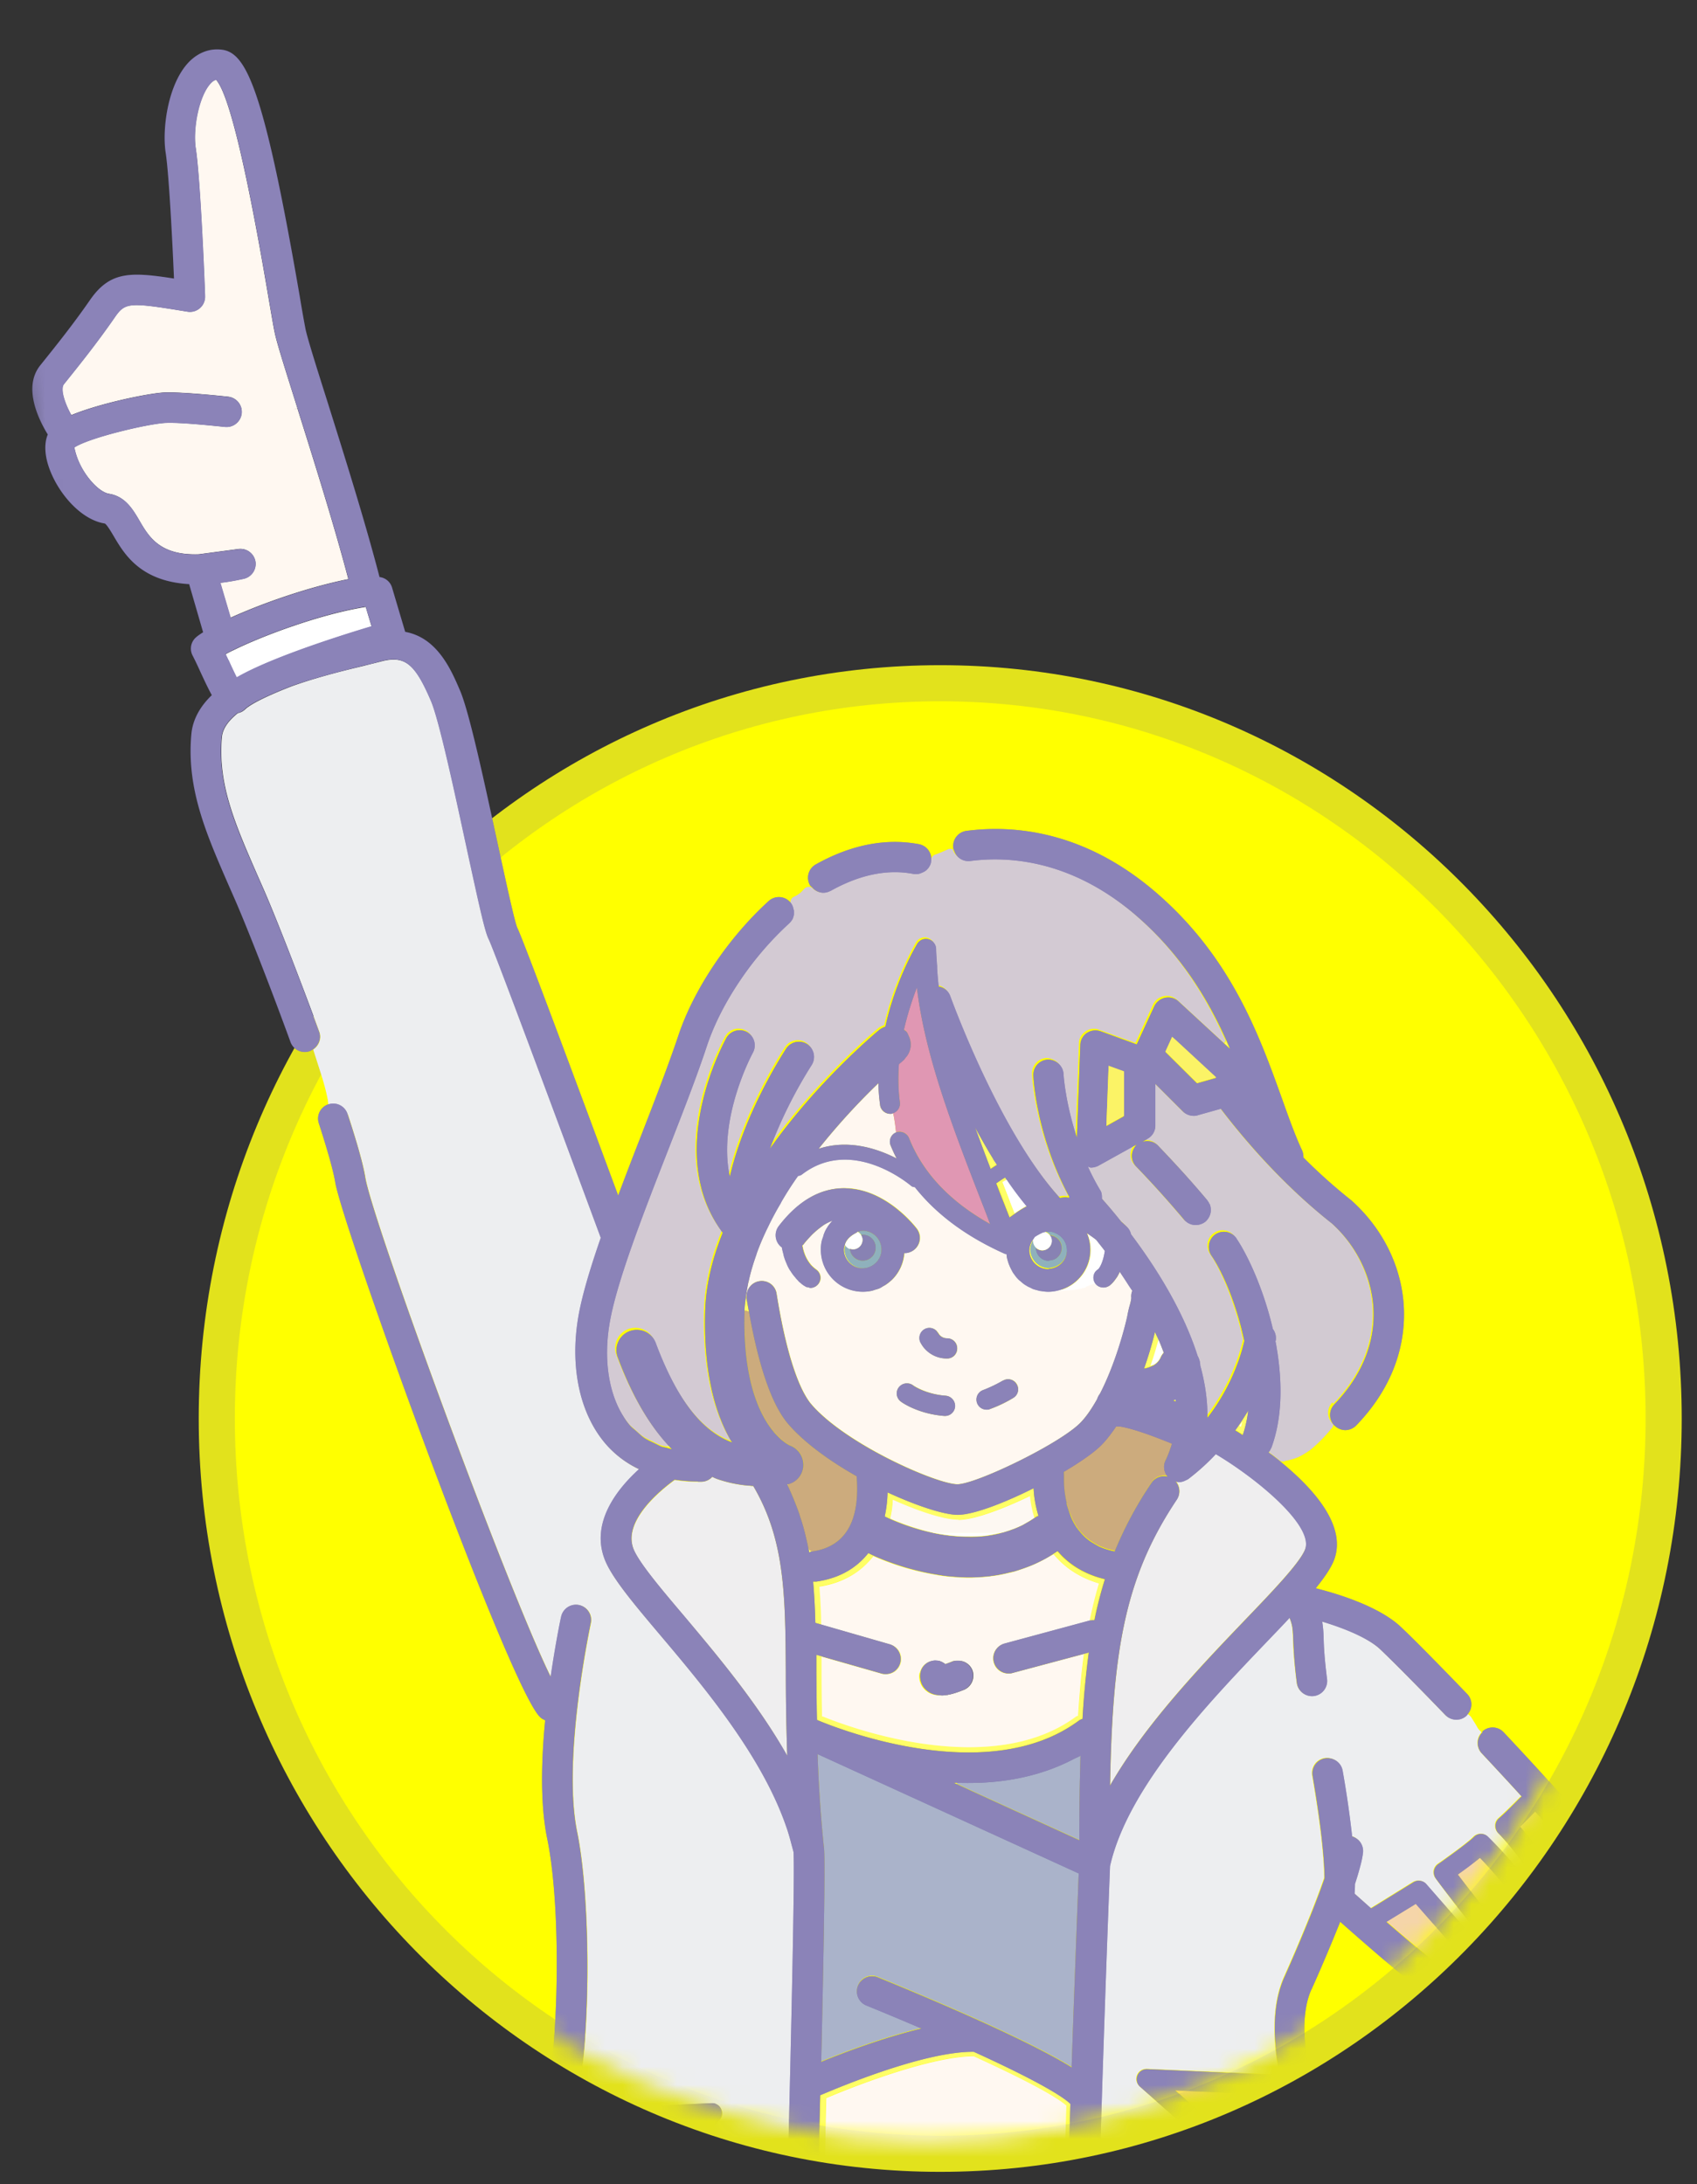 <svg width="94" height="121" viewBox="0 0 94 121" fill="none" xmlns="http://www.w3.org/2000/svg"><rect x="0" y="0" width="94" height="121" fill="#333333" stroke="none"/><path d="M52.081 119.323c22.147 0 40.073-18.254 40.073-40.735 0-22.482-17.925-40.736-40.073-40.736S12.008 56.106 12.008 78.588c0 22.481 17.925 40.735 40.073 40.735Z" fill="#FF0" stroke="#E2E21C" stroke-width="2"/><mask id="b" style="mask-type:alpha" maskUnits="userSpaceOnUse" x="0" y="0" width="91" height="119"><path d="M90.85 79.116c0 21.817-17.697 39.503-39.527 39.503-21.83 0-39.526-17.686-39.526-39.503S-11.775.738 10.054.738c21.83 0 80.795 56.561 80.795 78.378Z" fill="#D9D9D9"/></mask><g clip-path="url(#a)" mask="url(#b)"><path d="M59.068 83.208a6.356 6.356 0 0 1-.146-1.31c0 .414.034.85.146 1.31Zm-.986-15.014h-.023c-.078 0-.156.034-.235.045h.023a.873.873 0 0 1 .235-.045ZM43.63 82.233h-.023l.1.236c-.022-.056-.044-.124-.067-.18v-.067l-.01.011Zm8.727-3.507v-.28h-.011l.01.28Zm-7.585 7.003c-.011-.067-.034-.123-.045-.19l.101.47c.056-.022.1-.045.146-.056h.022c-.112-.034-.202-.112-.224-.224Zm6.913-33.535c.067.09.112.202.112.325 0 .28.022.549.044.83-.01-.292-.033-.572-.033-.83a.542.542 0 0 0-.112-.325h-.011Zm5.377 17.042c0-.19.067-.358.157-.504a.32.32 0 0 1 .022-.1 1.042 1.042 0 0 0-.212.604c0 .572.47 1.042 1.041 1.042h.023a1.043 1.043 0 0 1-1.02-1.042h-.01ZM49.153 82.67a7.01 7.01 0 0 1-.157 1.334c.347.168 1.355.627 2.677.918h.045a11.235 11.235 0 0 1-2.409-.795c.068-.325.113-.672.146-1.042 1.501.672 2.88 1.11 3.63 1.11.84 0 2.398-.572 3.955-1.323.045.415.134.818.246 1.21a.753.753 0 0 0 .123-.078c.034-.023.068-.023.101-.045a7.005 7.005 0 0 1-.268-1.524c-1.647.818-3.35 1.479-4.213 1.479-.728 0-2.24-.482-3.888-1.244h.012Zm.75 9.457a.854.854 0 0 0-.571-1.042L45.5 89.987a59.161 59.161 0 0 0-.1-2.106c1.299-.202 2.307-.796 2.99-1.692a8.334 8.334 0 0 1-.302-.146c-.672.84-1.624 1.4-2.88 1.58h-.178c.067.728.1 1.49.123 2.285l4.123 1.188a.83.83 0 0 1 .571 1.042.838.838 0 0 1-.784.605h.022c.37 0 .706-.235.807-.605l.011-.011Zm5.737-25.434.29.74a2.32 2.32 0 0 1 .27-.191l-.258-.65c-.146-.37-.28-.717-.415-1.076.079-.045.157-.1.258-.157a.952.952 0 0 1-.09-.134c-.224.134-.38.246-.493.325.146.38.292.762.449 1.154l-.012-.011ZM16.472 22.625v-.01l-.224.078.224-.068Zm36.523 76.202v-.078h-.168l.168.078Zm-1.053-44.235h.011a19.178 19.178 0 0 1-.1-1.008c.022.336.044.672.09 1.008ZM41.254 72.62h.034c.078 0 .145.022.19.067-.045-.246-.09-.482-.134-.74v-.145l-.034.022c-.034.27-.067.527-.078.796h.022Zm29.106 7.619a.609.609 0 0 1-.123.202c.068.044.135.1.191.145-.09-.09-.134-.235-.078-.347h.01Zm-1.512-.762c.146-.426.247-.885.303-1.356-.224.381-.46.751-.717 1.098.123.079.257.157.414.258Zm-.112-.437s-.067-.045-.09-.056a4.21 4.21 0 0 0 .169-.246c-.023.1-.045.201-.079.302ZM47.808 68.194h-.022c-.101 0-.18.034-.27.056a.78.78 0 0 1 .28-.056h.012Zm13.063 19.53a22.42 22.42 0 0 0-.515 2.072h.056c.067-.033.123-.022.19-.022.157-.784.36-1.546.583-2.274-1.131-.27-2.005-.818-2.622-1.558-.145.101-.29.202-.436.28.078-.045.156-.078.235-.123a5.046 5.046 0 0 0 2.51 1.613v.012ZM47.808 70.267a1.043 1.043 0 0 1-1.02-1.042c0-.09.034-.157.045-.235-.01-.023-.022-.034-.033-.056-.023.09-.056.19-.056.29 0 .572.47 1.043 1.042 1.043h.022Zm22.81 4.033.101.572c-.033-.19-.056-.381-.1-.572Zm-15.393-9.792-.067-.1c-.023 0-.034.022-.056.033a2.08 2.08 0 0 0-.112-.28 44.837 44.837 0 0 1-.986-1.715c.269.74.56 1.502.862 2.297.101-.067.213-.145.348-.224l.01-.011Zm11.607 1.961.1.168a.42.42 0 0 0-.09-.157l-.01-.011Zm.134.235a.833.833 0 0 1-.078.728.758.758 0 0 0 .145-.37.78.78 0 0 0-.056-.358h-.01Zm3.507 6.891c-.482-2.084-1.3-3.922-1.96-4.93.671 1.008 1.478 2.846 1.96 4.93Zm-11.439 54.711c0-2.252.078-5.893.269-11.776-.224-.235-1.221-1.008-5.355-2.891-2.633-.011-7.07 1.793-8.504 2.409-.1 4.482-.224 9.11-.314 12.269 1.726-.044 8.885-.19 13.904 0v-.011Zm-13.276-12.078c1.983-.841 5.915-2.308 8.167-2.32 3.048 1.39 4.639 2.286 5.131 2.734-.179 5.546-.257 9.098-.268 11.373-4.504-.146-10.79-.056-13.333 0 .09-3.137.202-7.518.303-11.787ZM63.202 63.22a.711.711 0 0 1 .302-.045.15.15 0 0 1-.067-.079l-.235.135v-.012Zm.548 12.47c.191-.55.337-1.053.449-1.457-.067-.157-.146-.302-.213-.46a28.462 28.462 0 0 1-.605 2.029 2.14 2.14 0 0 0 .38-.112h-.01Zm-.85-12.291s.111-.079.167-.112l-.336.19s.045.056.056.09c.034-.056.056-.112.112-.157v-.011Zm2.24 14.218v-.022c-.022 0-.056-.023-.079-.034a.223.223 0 0 0 .068-.045v-.022c-.034.022-.079.045-.112.067.044.011.09.034.134.056h-.011Z" fill="#fff" style="mix-blend-mode:overlay" opacity=".4"/><path d="M45.209 92.642c0 .84.011 1.715.034 2.633.795.348 9.343 3.843 14.486.056.067-.056.145-.078.224-.112.078-1.322.19-2.543.347-3.675l-4.235 1.132c-.067.022-.123.022-.19.022h.022c.067 0 .146 0 .213-.033l3.944-1.054a47.956 47.956 0 0 0-.325 3.418c-.045.022-.09.033-.124.056-4.783 3.507-12.626.56-14.037-.023a176.52 176.52 0 0 1-.023-2.442v-.885l-.325-.09v.975l-.011.022Zm-8.044-12.426s-.079-.078-.112-.123a.338.338 0 0 1-.135.056c.079.023.168.045.247.067Zm-3.462-6.856c.358-2.253 1.837-6.073 3.283-9.771.818-2.095 1.58-4.067 2.15-5.76.393-1.164 1.02-2.397 1.804-3.562-.795 1.176-1.422 2.409-1.814 3.574-.56 1.67-1.334 3.653-2.14 5.748-1.434 3.709-2.924 7.53-3.283 9.77-.314 1.961-.011 3.799.795 5.065-.795-1.266-1.097-3.104-.784-5.065h-.011Zm39.705 49.77s.011-.023.011-.034l-1.5-4.672c-.034-.067-.438-1.031-.785-2.375H71.1c.448 1.68.953 2.868.975 2.935l1.333 4.135v.011Zm-5.333-65.076c-.056-.123-.1-.247-.157-.38a.404.404 0 0 1-.09.134l.258.235-.01.011Z" fill="#fff" style="mix-blend-mode:overlay" opacity=".4"/><path d="M45.556 95.085c1.412.583 9.266 3.53 14.038.022.034-.033.079-.033.123-.056.079-1.221.18-2.364.325-3.417L56.1 92.687a.703.703 0 0 1-.213.034h-.045a.835.835 0 0 1-.807-.628.84.84 0 0 1 .594-1.03l4.728-1.267c.146-.717.314-1.4.515-2.073-1.075-.313-1.904-.885-2.51-1.613-.078.045-.156.079-.234.123a7.669 7.669 0 0 1-1.165.572c-.258.1-.527.19-.785.269a3.791 3.791 0 0 1-.38.09c-.28.067-.55.123-.83.156-.1.011-.19.023-.28.034-.302.033-.605.045-.896.056h-.225c-.292 0-.572-.023-.852-.045a7.252 7.252 0 0 1-.515-.056 3.505 3.505 0 0 1-.336-.056 14.283 14.283 0 0 1-3.484-1.042c-.695.896-1.692 1.49-2.992 1.692.056.672.09 1.378.101 2.106l3.832 1.098a.83.83 0 0 1 .571 1.042.827.827 0 0 1-.807.605h-.045c-.078 0-.156 0-.235-.033l-3.294-.941v.885c0 .784.012 1.59.023 2.442l.022-.022Zm5.4-2.41a.833.833 0 0 1 .695-.66.785.785 0 0 1 .28 0h.045c.134.022.258.09.358.18.09-.023.202-.068.359-.135a.78.78 0 0 1 .358-.056.836.836 0 0 1 .325 1.613c-.392.157-.84.314-1.255.314h-.044c-.28 0-.56-.067-.785-.258a1.032 1.032 0 0 1-.358-.997h.022Z" fill="#FFF4E7"/><path d="M45.556 95.085c1.412.583 9.266 3.53 14.038.022.034-.033.079-.033.123-.056.079-1.221.18-2.364.325-3.417L56.1 92.687a.703.703 0 0 1-.213.034h-.045a.835.835 0 0 1-.807-.628.84.84 0 0 1 .594-1.03l4.728-1.267c.146-.717.314-1.4.515-2.073-1.075-.313-1.904-.885-2.51-1.613-.078.045-.156.079-.234.123a7.669 7.669 0 0 1-1.165.572c-.258.1-.527.19-.785.269a3.791 3.791 0 0 1-.38.09c-.28.067-.55.123-.83.156-.1.011-.19.023-.28.034-.302.033-.605.045-.896.056h-.225c-.292 0-.572-.023-.852-.045a7.252 7.252 0 0 1-.515-.056 3.505 3.505 0 0 1-.336-.056 14.283 14.283 0 0 1-3.484-1.042c-.695.896-1.692 1.49-2.992 1.692.056.672.09 1.378.101 2.106l3.832 1.098a.83.83 0 0 1 .571 1.042.827.827 0 0 1-.807.605h-.045c-.078 0-.156 0-.235-.033l-3.294-.941v.885c0 .784.012 1.59.023 2.442l.022-.022Zm5.4-2.41a.833.833 0 0 1 .695-.66.785.785 0 0 1 .28 0h.045c.134.022.258.09.358.18.09-.023.202-.068.359-.135a.78.78 0 0 1 .358-.056.836.836 0 0 1 .325 1.613c-.392.157-.84.314-1.255.314h-.044c-.28 0-.56-.067-.785-.258a1.032 1.032 0 0 1-.358-.997h.022Z" fill="#fff" style="mix-blend-mode:overlay" opacity=".4"/><path d="M41.366 71.79c0-.403.28-.75.695-.817a.831.831 0 0 1 .963.695c.672 4.156 1.49 5.613 1.916 6.117 1.916 2.23 6.969 4.437 8.1 4.437 1.03 0 5.714-2.252 6.834-3.428.325-.348.628-.796.908-1.289a.974.974 0 0 1 .157-.302c.806-1.558 1.344-3.474 1.512-4.292.023-.134.067-.358.123-.56.034-.146.09-.37.101-.448a.807.807 0 0 1 .056-.404c-.067-.1-.123-.19-.19-.28-.157-.246-.314-.493-.47-.717-.012-.022-.023-.033-.035-.056a2.37 2.37 0 0 1-.179.336s-.01.023-.022.023a1.557 1.557 0 0 1-.404.437h-.01a.565.565 0 0 1-.762-.18c-.18.09-.359.157-.527.202-.034 0-.067.023-.09.034a4.147 4.147 0 0 1-1.367.145c-.201.056-.403.09-.616.09a2.89 2.89 0 0 1-.437-.045c-.044 0-.09-.022-.145-.033-.09-.023-.18-.045-.27-.079a.684.684 0 0 1-.156-.078c-.067-.034-.146-.067-.213-.112a1.448 1.448 0 0 1-.168-.112c-.056-.045-.112-.09-.157-.135a1.984 1.984 0 0 1-.157-.145c-.033-.045-.078-.09-.112-.135a1.322 1.322 0 0 1-.145-.202l-.034-.067a2.384 2.384 0 0 1-.314-.941c-.022 0-.044 0-.078-.011-2.162-.964-3.82-2.196-4.997-3.698a.407.407 0 0 1-.213-.078c-.134-.112-3.282-2.745-6.038-.628a.491.491 0 0 1-.213.079 23.105 23.105 0 0 0-.93 1.445c-.034.045-.056.101-.078.146-.236.403-.46.818-.662 1.244l-.067.134a19.75 19.75 0 0 0-.56 1.333c0 .023-.022.056-.022.079-.168.47-.303.941-.415 1.423v.022c-.067.28-.112.572-.145.852l.033-.023v.023Zm1.793-3.876c1.075-1.39 2.285-2.095 3.618-2.095h.023c.28 0 .56.033.829.1 1.848.415 3.114 2.073 3.17 2.152a.84.84 0 0 1-.672 1.344h-.022a2.31 2.31 0 0 1-.448 1.21 1.733 1.733 0 0 1-.27.303c-.022.011-.033.034-.055.045-.09.078-.18.157-.28.213-.045.022-.09.044-.123.067-.079.045-.169.09-.247.134-.067.034-.146.045-.224.068-.067.022-.123.044-.19.056a2.329 2.329 0 0 1-2.779-2.286c0-.157.011-.314.045-.46.022-.1.056-.19.09-.28.01-.044.022-.1.044-.145.056-.135.123-.247.19-.37v-.011c.08-.112.169-.224.258-.325v-.011c-.145.044-.28.112-.414.201-.079.045-.146.101-.224.157-.101.079-.202.157-.303.247-.056.056-.123.1-.179.168a4.68 4.68 0 0 0-.482.549c-.01.022-.045.033-.056.045.079.47.247.784.404.986 0 0 .022.022.022.033.067.09.135.146.18.19.022.023.044.034.055.046l.023.022c.01 0 .033.022.033.022.023.011.034.034.056.045.213.168.303.46.168.706a.559.559 0 0 1-.493.303s-.078-.023-.123-.034c-.045 0-.09 0-.134-.034l-.068-.044s-.01 0-.022-.012c-.033-.022-.078-.044-.123-.09-.023-.022-.056-.044-.09-.078-.033-.033-.067-.056-.1-.09-.045-.044-.079-.089-.124-.134-.033-.034-.067-.067-.09-.112-.044-.056-.1-.123-.145-.19-.034-.045-.056-.09-.09-.135-.044-.078-.1-.157-.145-.258-.023-.044-.045-.1-.068-.156-.044-.101-.09-.202-.123-.325-.022-.056-.033-.124-.045-.18-.033-.123-.067-.246-.09-.392a.839.839 0 0 1-.156-1.176l-.011.011Zm6.632 8.952a.568.568 0 0 1 .784-.123c.023.011.717.493 1.826.583a.562.562 0 0 1-.045 1.12h-.044c-1.468-.112-2.375-.762-2.409-.795a.568.568 0 0 1-.123-.785h.011Zm2.678-2.722c.313 0 .56.246.56.56 0 .314-.247.56-.56.56a1.66 1.66 0 0 1-1.3-.616 1.427 1.427 0 0 1-.18-.28.565.565 0 0 1 .27-.75.55.55 0 0 1 .66.156c.023.034.057.067.08.1 0 .012.022.034.044.068a.555.555 0 0 0 .437.202h-.011Zm3.663 3.305c-.425.258-.851.46-1.288.616a.567.567 0 0 1-.717-.336.561.561 0 0 1 .336-.717 7.503 7.503 0 0 0 1.098-.527.56.56 0 0 1 .762.19.56.56 0 0 1-.19.763v.011Z" fill="#FFF4E7"/><path d="M41.366 71.79c0-.403.28-.75.695-.817a.831.831 0 0 1 .963.695c.672 4.156 1.49 5.613 1.916 6.117 1.916 2.23 6.969 4.437 8.1 4.437 1.03 0 5.714-2.252 6.834-3.428.325-.348.628-.796.908-1.289a.974.974 0 0 1 .157-.302c.806-1.558 1.344-3.474 1.512-4.292.023-.134.067-.358.123-.56.034-.146.09-.37.101-.448a.807.807 0 0 1 .056-.404c-.067-.1-.123-.19-.19-.28-.157-.246-.314-.493-.47-.717-.012-.022-.023-.033-.035-.056a2.37 2.37 0 0 1-.179.336s-.01.023-.022.023a1.557 1.557 0 0 1-.404.437h-.01a.565.565 0 0 1-.762-.18c-.18.09-.359.157-.527.202-.034 0-.067.023-.09.034a4.147 4.147 0 0 1-1.367.145c-.201.056-.403.09-.616.09a2.89 2.89 0 0 1-.437-.045c-.044 0-.09-.022-.145-.033-.09-.023-.18-.045-.27-.079a.684.684 0 0 1-.156-.078c-.067-.034-.146-.067-.213-.112a1.448 1.448 0 0 1-.168-.112c-.056-.045-.112-.09-.157-.135a1.984 1.984 0 0 1-.157-.145c-.033-.045-.078-.09-.112-.135a1.322 1.322 0 0 1-.145-.202l-.034-.067a2.384 2.384 0 0 1-.314-.941c-.022 0-.044 0-.078-.011-2.162-.964-3.82-2.196-4.997-3.698a.407.407 0 0 1-.213-.078c-.134-.112-3.282-2.745-6.038-.628a.491.491 0 0 1-.213.079 23.105 23.105 0 0 0-.93 1.445c-.034.045-.056.101-.078.146-.236.403-.46.818-.662 1.244l-.067.134a19.75 19.75 0 0 0-.56 1.333c0 .023-.022.056-.022.079-.168.47-.303.941-.415 1.423v.022c-.067.28-.112.572-.145.852l.033-.023v.023Zm1.793-3.876c1.075-1.39 2.285-2.095 3.618-2.095h.023c.28 0 .56.033.829.1 1.848.415 3.114 2.073 3.17 2.152a.84.84 0 0 1-.672 1.344h-.022a2.31 2.31 0 0 1-.448 1.21 1.733 1.733 0 0 1-.27.303c-.022.011-.033.034-.055.045-.09.078-.18.157-.28.213-.045.022-.09.044-.123.067-.079.045-.169.09-.247.134-.067.034-.146.045-.224.068-.067.022-.123.044-.19.056a2.329 2.329 0 0 1-2.779-2.286c0-.157.011-.314.045-.46.022-.1.056-.19.09-.28.01-.044.022-.1.044-.145.056-.135.123-.247.19-.37v-.011c.08-.112.169-.224.258-.325v-.011c-.145.044-.28.112-.414.201-.079.045-.146.101-.224.157-.101.079-.202.157-.303.247-.056.056-.123.1-.179.168a4.68 4.68 0 0 0-.482.549c-.01.022-.045.033-.056.045.079.47.247.784.404.986 0 0 .022.022.022.033.067.09.135.146.18.19.022.023.044.034.055.046l.023.022c.01 0 .033.022.033.022.023.011.034.034.056.045.213.168.303.46.168.706a.559.559 0 0 1-.493.303s-.078-.023-.123-.034c-.045 0-.09 0-.134-.034l-.068-.044s-.01 0-.022-.012c-.033-.022-.078-.044-.123-.09-.023-.022-.056-.044-.09-.078-.033-.033-.067-.056-.1-.09-.045-.044-.079-.089-.124-.134-.033-.034-.067-.067-.09-.112-.044-.056-.1-.123-.145-.19-.034-.045-.056-.09-.09-.135-.044-.078-.1-.157-.145-.258-.023-.044-.045-.1-.068-.156-.044-.101-.09-.202-.123-.325-.022-.056-.033-.124-.045-.18-.033-.123-.067-.246-.09-.392a.839.839 0 0 1-.156-1.176l-.011.011Zm6.632 8.952a.568.568 0 0 1 .784-.123c.023.011.717.493 1.826.583a.562.562 0 0 1-.045 1.12h-.044c-1.468-.112-2.375-.762-2.409-.795a.568.568 0 0 1-.123-.785h.011Zm2.678-2.722c.313 0 .56.246.56.56 0 .314-.247.56-.56.56a1.66 1.66 0 0 1-1.3-.616 1.427 1.427 0 0 1-.18-.28.565.565 0 0 1 .27-.75.55.55 0 0 1 .66.156c.023.034.057.067.08.1 0 .012.022.034.044.068a.555.555 0 0 0 .437.202h-.011Zm3.663 3.305c-.425.258-.851.46-1.288.616a.567.567 0 0 1-.717-.336.561.561 0 0 1 .336-.717 7.503 7.503 0 0 0 1.098-.527.56.56 0 0 1 .762.19.56.56 0 0 1-.19.763v.011Z" fill="#fff" style="mix-blend-mode:overlay" opacity=".4"/><path d="M60.143 71.287a5.07 5.07 0 0 0 .527-.202.56.56 0 0 1 .022-.616.526.526 0 0 1 .168-.146s.247-.246.359-1.008c-.157-.213-.314-.404-.46-.594l-.033-.034a5.024 5.024 0 0 0-.292-.213c-.067-.056-.145-.1-.212-.145.123.28.19.594.19.918 0 1.076-.728 1.961-1.714 2.241.37.011.851 0 1.367-.145.033 0 .067-.023.09-.034l-.012-.022Z" fill="#fff"/><path d="M60.143 71.287a5.07 5.07 0 0 0 .527-.202.56.56 0 0 1 .022-.616.526.526 0 0 1 .168-.146s.247-.246.359-1.008c-.157-.213-.314-.404-.46-.594l-.033-.034a5.024 5.024 0 0 0-.292-.213c-.067-.056-.145-.1-.212-.145.123.28.19.594.19.918 0 1.076-.728 1.961-1.714 2.241.37.011.851 0 1.367-.145.033 0 .067-.023.09-.034l-.012-.022Z" fill="#fff" style="mix-blend-mode:overlay" opacity=".4"/><path d="M41.265 72.609h-.01v.067c-.169 6.274 2.497 7.395 2.531 7.406.47.19.773.672.717 1.177a1.11 1.11 0 0 1-.863.963v.067c.034.056.045.124.068.18.212.437.392.874.537 1.322.045.123.079.257.124.38.134.449.257.908.358 1.368.011.067.034.123.045.19.022.123.112.19.224.224 1.837-.28 2.655-1.68 2.454-4.168-1.48-.84-2.89-1.837-3.787-2.89-.896-1.043-1.625-3.138-2.174-6.208a.305.305 0 0 0-.19-.067h-.023l-.01-.011Z" fill="#AA7327"/><path d="M41.265 72.609h-.01v.067c-.169 6.274 2.497 7.395 2.531 7.406.47.19.773.672.717 1.177a1.11 1.11 0 0 1-.863.963v.067c.034.056.045.124.068.18.212.437.392.874.537 1.322.045.123.079.257.124.38.134.449.257.908.358 1.368.011.067.034.123.045.19.022.123.112.19.224.224 1.837-.28 2.655-1.68 2.454-4.168-1.48-.84-2.89-1.837-3.787-2.89-.896-1.043-1.625-3.138-2.174-6.208a.305.305 0 0 0-.19-.067h-.023l-.01-.011Z" fill="#fff" style="mix-blend-mode:overlay" opacity=".4"/><path d="M63.874 75.634c.18-.1.336-.247.414-.448.045-.101.112-.18.169-.258-.09-.235-.18-.47-.28-.706-.113.404-.258.908-.449 1.457.045-.023.09-.034.135-.056l.01.01Z" fill="#fff"/><path d="M63.874 75.634c.18-.1.336-.247.414-.448.045-.101.112-.18.169-.258-.09-.235-.18-.47-.28-.706-.113.404-.258.908-.449 1.457.045-.023.09-.034.135-.056l.01.01Z" fill="#fff" style="mix-blend-mode:overlay" opacity=".4"/><path d="M58.799 128.026c.011-2.274.09-5.826.269-11.372-.493-.449-2.084-1.345-5.131-2.734-2.252.011-6.185 1.479-8.168 2.319-.1 4.269-.213 8.65-.302 11.787 2.554-.056 8.828-.146 13.332 0Zm-5.658-1.781a.561.561 0 0 1-.538.414h-.044c-.045 0-.101 0-.146-.022a.563.563 0 0 1-.392-.695c.179-.639-.101-1.793-.202-2.151a.56.56 0 0 1 .37-.695c.078-.022.157-.033.235-.022.235 0 .437.157.515.392.056.168.516 1.725.213 2.779h-.011Z" fill="#FFF4E7"/><path d="M58.799 128.026c.011-2.274.09-5.826.269-11.372-.493-.449-2.084-1.345-5.131-2.734-2.252.011-6.185 1.479-8.168 2.319-.1 4.269-.213 8.65-.302 11.787 2.554-.056 8.828-.146 13.332 0Zm-5.658-1.781a.561.561 0 0 1-.538.414h-.044c-.045 0-.101 0-.146-.022a.563.563 0 0 1-.392-.695c.179-.639-.101-1.793-.202-2.151a.56.56 0 0 1 .37-.695c.078-.022.157-.033.235-.022.235 0 .437.157.515.392.056.168.516 1.725.213 2.779h-.011Z" fill="#fff" style="mix-blend-mode:overlay" opacity=".4"/><path d="m55.942 66.58.258.65c.201-.145.425-.29.683-.425-.381-.46-.74-.953-1.098-1.468-.09.056-.18.112-.258.157.135.358.27.706.415 1.075v.012Z" fill="#fff"/><path d="m55.942 66.58.258.65c.201-.145.425-.29.683-.425-.381-.46-.74-.953-1.098-1.468-.09.056-.18.112-.258.157.135.358.27.706.415 1.075v.012Z" fill="#fff" style="mix-blend-mode:overlay" opacity=".4"/><path d="M55.169 64.407c-.056-.09-.112-.168-.157-.247.034.09.067.19.112.28.022 0 .034-.022.056-.033h-.011Z" fill="#fff"/><path d="M55.169 64.407c-.056-.09-.112-.168-.157-.247.034.09.067.19.112.28.022 0 .034-.022.056-.033h-.011Z" fill="#fff" style="mix-blend-mode:overlay" opacity=".4"/><path d="M45.343 63.645c1.636-.538 3.238-.022 4.325.538a8.572 8.572 0 0 1-.336-.728.553.553 0 0 1 .302-.717l-.022-.19a9.762 9.762 0 0 0-.123-.796l-.023-.079s-.056.023-.09.034c-.302.033-.593-.168-.627-.482a10.993 10.993 0 0 1-.09-1.21 37.205 37.205 0 0 0-3.316 3.641v-.01Z" fill="#FFF2E6"/><path d="M45.343 63.645c1.636-.538 3.238-.022 4.325.538a8.572 8.572 0 0 1-.336-.728.553.553 0 0 1 .302-.717l-.022-.19a9.762 9.762 0 0 0-.123-.796l-.023-.079s-.056.023-.09.034c-.302.033-.593-.168-.627-.482a10.993 10.993 0 0 1-.09-1.21 37.205 37.205 0 0 0-3.316 3.641v-.01Z" fill="#fff" style="mix-blend-mode:overlay" opacity=".4"/><path d="m49.612 62.536.022.19a.57.57 0 0 1 .717.314c.773 1.938 2.275 3.54 4.493 4.762l-.269-.706c-1.759-4.538-3.327-8.549-3.787-12.392a15.595 15.595 0 0 0-.717 2.33c.045.034.09.056.135.112.067.079.09.169.134.247.19.403.123.863-.18 1.199-.033.045-.055.09-.1.123 0 0-.112.1-.269.235-.045.684-.045 1.4.056 2.118a.553.553 0 0 1-.38.594l.022.078c.056.258.09.527.123.796Z" fill="#CC5281"/><path d="m49.612 62.536.022.19a.57.57 0 0 1 .717.314c.773 1.938 2.275 3.54 4.493 4.762l-.269-.706c-1.759-4.538-3.327-8.549-3.787-12.392a15.595 15.595 0 0 0-.717 2.33c.045.034.09.056.135.112.067.079.09.169.134.247.19.403.123.863-.18 1.199-.033.045-.055.09-.1.123 0 0-.112.1-.269.235-.045.684-.045 1.4.056 2.118a.553.553 0 0 1-.38.594l.022.078c.056.258.09.527.123.796Z" fill="#fff" style="mix-blend-mode:overlay" opacity=".4"/><path d="M35.092 85.83c.303.75 1.434 2.095 2.756 3.653 1.827 2.162 4.1 4.851 5.759 7.798-.067-1.725-.078-3.26-.078-4.616-.034-4.381-.068-7.384-1.804-10.33-.101 0-.19-.012-.292-.023a6.88 6.88 0 0 1-1.691-.359c-.101-.033-.19-.09-.292-.123a.821.821 0 0 1-.593.269h-.19c-.449 0-.886-.034-1.29-.1-.739.537-2.9 2.274-2.274 3.842l-.01-.01Z" fill="#E4E2E5"/><path d="M35.092 85.83c.303.75 1.434 2.095 2.756 3.653 1.827 2.162 4.1 4.851 5.759 7.798-.067-1.725-.078-3.26-.078-4.616-.034-4.381-.068-7.384-1.804-10.33-.101 0-.19-.012-.292-.023a6.88 6.88 0 0 1-1.691-.359c-.101-.033-.19-.09-.292-.123a.821.821 0 0 1-.593.269h-.19c-.449 0-.886-.034-1.29-.1-.739.537-2.9 2.274-2.274 3.842l-.01-.01Z" fill="#fff" style="mix-blend-mode:overlay" opacity=".4"/><path d="M68.736 79.051c.023-.1.056-.201.079-.302-.056.078-.112.168-.168.246.033.023.056.034.09.056Z" fill="#fff"/><path d="M68.736 79.051c.023-.1.056-.201.079-.302-.056.078-.112.168-.168.246.033.023.056.034.09.056Z" fill="#fff" style="mix-blend-mode:overlay" opacity=".4"/><path d="M65.14 77.595s0-.045-.011-.068a.235.235 0 0 0-.068.045c.023 0 .056.023.079.034v-.011Z" fill="#fff"/><path d="M65.14 77.595s0-.045-.011-.068a.235.235 0 0 0-.068.045c.023 0 .056.023.079.034v-.011Z" fill="#fff" style="mix-blend-mode:overlay" opacity=".4"/><path d="m59.527 84.396.1.168c.08.123.18.247.292.359.079.09.168.179.258.257.09.079.19.146.291.213.134.09.28.18.448.258.079.033.18.067.258.1.18.068.38.113.583.157.526-1.288 1.198-2.532 2.038-3.798a.839.839 0 0 1 .897-.347.836.836 0 0 1-.112-.919c.157-.291.258-.594.347-.907-1.96-.807-2.711-.942-2.902-.953-.067.011-.123 0-.19 0-.1.146-.202.291-.303.426 0 0 0 .011-.01.022-.135.18-.28.359-.438.516-.414.437-1.199.986-2.14 1.546v.123c-.01.079-.01.168-.01.258 0 .325.022.807.145 1.31v.046c.045.19.1.38.18.571.078.19.156.392.257.572l.011.022Z" fill="#AA7327"/><path d="m59.527 84.396.1.168c.08.123.18.247.292.359.079.09.168.179.258.257.09.079.19.146.291.213.134.09.28.18.448.258.079.033.18.067.258.1.18.068.38.113.583.157.526-1.288 1.198-2.532 2.038-3.798a.839.839 0 0 1 .897-.347.836.836 0 0 1-.112-.919c.157-.291.258-.594.347-.907-1.96-.807-2.711-.942-2.902-.953-.067.011-.123 0-.19 0-.1.146-.202.291-.303.426 0 0 0 .011-.01.022-.135.18-.28.359-.438.516-.414.437-1.199.986-2.14 1.546v.123c-.01.079-.01.168-.01.258 0 .325.022.807.145 1.31v.046c.045.19.1.38.18.571.078.19.156.392.257.572l.011.022Z" fill="#fff" style="mix-blend-mode:overlay" opacity=".4"/><path d="M19.273 61.73c.538 1.669.863 2.812.975 3.506.392 2.41 7.83 22.712 10.273 27.675.27-1.848.56-3.204.583-3.339.1-.459.549-.74.997-.638.46.1.74.549.639.997-.012.078-1.603 7.462-.751 11.597.795 3.876.762 12.403-.18 15.35h.337l7.282-.348h.056c.09 0 .168.023.235.068a.543.543 0 0 1 .247.28.55.55 0 0 1-.146.627l-10.62 9.378a.556.556 0 0 1-.37.135c-.056 0-.112-.023-.168-.034-.617 2.656-1.087 5.165-1.12 6.577 1.41-.795 3.45-1.322 5.623-1.658 4.605-1.076 8.47-.874 10.207-.684.235-8.268.717-26.958.605-28.605-.045-.179-.09-.369-.146-.549-.079-.28-.168-.56-.258-.851-1.367-3.967-4.582-7.787-7.013-10.656-1.468-1.736-2.633-3.115-3.025-4.112-.83-2.061.672-3.944 1.882-5.042a5.578 5.578 0 0 1-1.837-1.39c-1.423-1.635-1.983-4.156-1.546-6.912.19-1.2.66-2.779 1.266-4.516-2.364-6.42-5.893-15.921-6.207-16.538-.213-.414-.504-1.747-1.244-5.154-.672-3.126-1.512-7.014-1.96-8.055-.896-2.096-1.48-2.544-2.801-2.185-.258.067-.594.145-.975.246-.896.213-2.442.583-3.921 1.11-1.277.492-2.286.974-2.622 1.3a.778.778 0 0 1-.392.2c-.504.404-.84.841-.885 1.334-.235 2.61.74 4.818 1.96 7.62l.36.817c.728 1.67 1.982 4.908 3.08 7.888.135.37-.022.762-.336.975v.022l.269.84c.202.628.392 1.21.527 1.894l.044.325h.012a.829.829 0 0 1 1.053.538l.01-.034Z" fill="#E1E3E6"/><path d="M19.273 61.73c.538 1.669.863 2.812.975 3.506.392 2.41 7.83 22.712 10.273 27.675.27-1.848.56-3.204.583-3.339.1-.459.549-.74.997-.638.46.1.74.549.639.997-.012.078-1.603 7.462-.751 11.597.795 3.876.762 12.403-.18 15.35h.337l7.282-.348h.056c.09 0 .168.023.235.068a.543.543 0 0 1 .247.28.55.55 0 0 1-.146.627l-10.62 9.378a.556.556 0 0 1-.37.135c-.056 0-.112-.023-.168-.034-.617 2.656-1.087 5.165-1.12 6.577 1.41-.795 3.45-1.322 5.623-1.658 4.605-1.076 8.47-.874 10.207-.684.235-8.268.717-26.958.605-28.605-.045-.179-.09-.369-.146-.549-.079-.28-.168-.56-.258-.851-1.367-3.967-4.582-7.787-7.013-10.656-1.468-1.736-2.633-3.115-3.025-4.112-.83-2.061.672-3.944 1.882-5.042a5.578 5.578 0 0 1-1.837-1.39c-1.423-1.635-1.983-4.156-1.546-6.912.19-1.2.66-2.779 1.266-4.516-2.364-6.42-5.893-15.921-6.207-16.538-.213-.414-.504-1.747-1.244-5.154-.672-3.126-1.512-7.014-1.96-8.055-.896-2.096-1.48-2.544-2.801-2.185-.258.067-.594.145-.975.246-.896.213-2.442.583-3.921 1.11-1.277.492-2.286.974-2.622 1.3a.778.778 0 0 1-.392.2c-.504.404-.84.841-.885 1.334-.235 2.61.74 4.818 1.96 7.62l.36.817c.728 1.67 1.982 4.908 3.08 7.888.135.37-.022.762-.336.975v.022l.269.84c.202.628.392 1.21.527 1.894l.044.325h.012a.829.829 0 0 1 1.053.538l.01-.034Z" fill="#fff" style="mix-blend-mode:overlay" opacity=".4"/><path d="M43.92 50.424v.123a.655.655 0 0 1-.044.202.16.16 0 0 1-.023.067.779.779 0 0 1-.168.224s-.01.022-.022.022a18.208 18.208 0 0 0-2.734 3.183c-.784 1.176-1.423 2.397-1.803 3.563-.56 1.691-1.334 3.663-2.152 5.759-1.434 3.697-2.924 7.529-3.282 9.77-.303 1.96-.011 3.798.784 5.064.112.18.235.337.359.493.1.112.224.202.336.303.145.134.28.269.448.38.168.113.358.191.538.28.134.068.269.147.425.203.101.033.213.056.325.078.045 0 .09-.022.135-.056-1.12-1.188-2.084-2.835-2.902-5.008a1.129 1.129 0 0 1 .661-1.446 1.133 1.133 0 0 1 1.445.661c1.3 3.485 2.756 4.986 4.235 5.535-.863-1.434-1.58-3.697-1.49-7.227.045-1.49.403-2.969.975-4.392-3.294-4.392.045-10.52.201-10.79a.843.843 0 0 1 1.143-.325c.404.224.55.74.325 1.143-.022.045-1.983 3.63-1.277 6.869.818-3.597 3.002-6.925 3.126-7.104a.844.844 0 0 1 1.165-.235.834.834 0 0 1 .235 1.165 25.616 25.616 0 0 0-2.308 4.627c2.655-3.73 5.837-6.397 6.061-6.588.101-.09.224-.134.336-.18.583-2.587 1.703-4.47 1.77-4.593a.565.565 0 0 1 .628-.246.58.58 0 0 1 .414.537c0 .258.012.538.034.83 0 .078 0 .168.011.246.023.314.056.65.101 1.008.28.056.527.236.628.527.022.079 2.677 7.485 6.072 11.182.1 0 .201-.034.302-.034h.023c.056 0 .112.023.179.023 0-.022 0-.045.011-.067-1.815-3.373-1.983-6.566-1.983-6.712a.838.838 0 0 1 .796-.874c.436 0 .851.336.873.796 0 .022.079 1.546.74 3.53l.19-5.144c0-.269.146-.515.37-.66a.816.816 0 0 1 .75-.09l2.006.728.975-2.118a.84.84 0 0 1 .605-.47.824.824 0 0 1 .728.201l2.6 2.398s.078-.09.089-.134c-1.076-2.398-2.566-4.886-5.087-7.048-3.495-2.992-6.9-3.272-9.142-2.98a.83.83 0 0 1-.885-.56.31.31 0 0 0-.145-.034c-.045 0-.09 0-.135.033a8.258 8.258 0 0 1-.728.303c-.123.045-.202.235-.213.358a.848.848 0 0 1-.123.292.448.448 0 0 1-.09.112c-.022.033-.056.056-.078.078a.632.632 0 0 1-.224.123.75.75 0 0 1-.47.068c-1.446-.28-2.98.045-4.594.94a.918.918 0 0 1-.415.113c-.224 0-.425-.112-.593-.28-.034 0-.068-.034-.113-.034h-.078c-.09 0-.202.079-.258.146l-.09.1a1.436 1.436 0 0 1-.447.303.33.33 0 0 0-.168.18.372.372 0 0 0 0 .246.937.937 0 0 1 .044.168c0 .045.023.09.023.135l.045.01Z" fill="#B6A7B6"/><path d="M43.92 50.424v.123a.655.655 0 0 1-.044.202.16.16 0 0 1-.023.067.779.779 0 0 1-.168.224s-.01.022-.022.022a18.208 18.208 0 0 0-2.734 3.183c-.784 1.176-1.423 2.397-1.803 3.563-.56 1.691-1.334 3.663-2.152 5.759-1.434 3.697-2.924 7.529-3.282 9.77-.303 1.96-.011 3.798.784 5.064.112.18.235.337.359.493.1.112.224.202.336.303.145.134.28.269.448.38.168.113.358.191.538.28.134.068.269.147.425.203.101.033.213.056.325.078.045 0 .09-.022.135-.056-1.12-1.188-2.084-2.835-2.902-5.008a1.129 1.129 0 0 1 .661-1.446 1.133 1.133 0 0 1 1.445.661c1.3 3.485 2.756 4.986 4.235 5.535-.863-1.434-1.58-3.697-1.49-7.227.045-1.49.403-2.969.975-4.392-3.294-4.392.045-10.52.201-10.79a.843.843 0 0 1 1.143-.325c.404.224.55.74.325 1.143-.022.045-1.983 3.63-1.277 6.869.818-3.597 3.002-6.925 3.126-7.104a.844.844 0 0 1 1.165-.235.834.834 0 0 1 .235 1.165 25.616 25.616 0 0 0-2.308 4.627c2.655-3.73 5.837-6.397 6.061-6.588.101-.09.224-.134.336-.18.583-2.587 1.703-4.47 1.77-4.593a.565.565 0 0 1 .628-.246.58.58 0 0 1 .414.537c0 .258.012.538.034.83 0 .078 0 .168.011.246.023.314.056.65.101 1.008.28.056.527.236.628.527.022.079 2.677 7.485 6.072 11.182.1 0 .201-.034.302-.034h.023c.056 0 .112.023.179.023 0-.022 0-.045.011-.067-1.815-3.373-1.983-6.566-1.983-6.712a.838.838 0 0 1 .796-.874c.436 0 .851.336.873.796 0 .022.079 1.546.74 3.53l.19-5.144c0-.269.146-.515.37-.66a.816.816 0 0 1 .75-.09l2.006.728.975-2.118a.84.84 0 0 1 .605-.47.824.824 0 0 1 .728.201l2.6 2.398s.078-.09.089-.134c-1.076-2.398-2.566-4.886-5.087-7.048-3.495-2.992-6.9-3.272-9.142-2.98a.83.83 0 0 1-.885-.56.31.31 0 0 0-.145-.034c-.045 0-.09 0-.135.033a8.258 8.258 0 0 1-.728.303c-.123.045-.202.235-.213.358a.848.848 0 0 1-.123.292.448.448 0 0 1-.09.112c-.022.033-.056.056-.078.078a.632.632 0 0 1-.224.123.75.75 0 0 1-.47.068c-1.446-.28-2.98.045-4.594.94a.918.918 0 0 1-.415.113c-.224 0-.425-.112-.593-.28-.034 0-.068-.034-.113-.034h-.078c-.09 0-.202.079-.258.146l-.09.1a1.436 1.436 0 0 1-.447.303.33.33 0 0 0-.168.18.372.372 0 0 0 0 .246.937.937 0 0 1 .044.168c0 .045.023.09.023.135l.045.01Z" fill="#fff" style="mix-blend-mode:overlay" opacity=".4"/><path d="M80.645 95.253a.85.85 0 0 1-.605-.258c-2.072-2.151-3.495-3.563-3.719-3.742-.74-.627-2.028-1.12-3.103-1.434.044.269.056.538.078.896.022.482.045 1.132.19 2.286a.844.844 0 0 1-.728.941.844.844 0 0 1-.94-.728c-.158-1.233-.191-1.95-.203-2.432-.022-.549-.033-.761-.201-1.176-.381.403-.796.84-1.244 1.31-3.26 3.407-7.719 8.08-8.705 12.449-.38 9.815-.851 24.336-.75 27.496l1.893.157c.347 0 .695 0 1.064-.023-.056-.571.068-1.49 1.165-2.285a.796.796 0 0 1 .673-.135s1.344.28 3.73-.011c1.647-.202 3.104-.672 3.888-.964.056-.1.112-.213.19-.291l.112-.112.449-.415.179-.168c-.437-.784-.695-1.467-.796-2.072l-.257-.225-3.216-2.845a.55.55 0 0 1-.168-.303.596.596 0 0 1 .056-.392 29.409 29.409 0 0 1-1.546-1.322.574.574 0 0 1-.302.101c-.056 0-.101-.012-.157-.023a.484.484 0 0 1-.213-.112l-4.336-3.832a.554.554 0 0 1-.145-.627.556.556 0 0 1 .549-.348h.033l7.305.325c-.347-1.736-.47-3.787.246-5.411.83-1.86 1.715-3.989 2.23-5.491 0-.896-.135-2.599-.661-5.67a.84.84 0 0 1 .683-.974c.46-.067.897.235.975.683.258 1.48.426 2.678.527 3.642a.836.836 0 0 1 .347.202.81.81 0 0 1 .257.672 4.96 4.96 0 0 1-.145.739c-.079.303-.18.65-.303 1.02 0 .213-.01.392-.022.538l.919.818.28-.168 2.061-1.278a.638.638 0 0 1 .381-.078.581.581 0 0 1 .336.179l5.501 6.297c.247-.101.403-.157.426-.157.033 0 .056 0 .09-.011a.444.444 0 0 1-.202-.112l-.09-.09c-2.05-2.005-5.075-6.061-5.198-6.24a.582.582 0 0 1-.101-.426.578.578 0 0 1 .235-.37c.437-.303 1.636-1.154 1.972-1.501a.594.594 0 0 1 .415-.168.53.53 0 0 1 .37.156c2.442 2.398 5.332 6.633 5.455 6.813a.573.573 0 0 1-.056.706c-.134.134-1.176 1.176-2.252 1.266.19.089.348.257.426.482a.835.835 0 0 1-.526 1.064c-.023 0-2.05.717-3.272 1.804-.37.325-.806.818-.806 1.311 0 2.745-4.067 7.697-5.871 8.201-.47.135-.538.314-.56.37-.056.157-.146.74.683 2.185.034 0 .067 0 .101.023 3.137 1.366 4.952 3.585 5.546 4.403.302-.112.694-.336 1.098-.695.806-.717 1.602-1.961 1.434-3.294a.892.892 0 0 1 .168-.627c3.462-4.415 8.996-12.258 9.12-14.521.022-.415-.449-1.39-1.558-2.97-.347.124-.84.269-1.333.381-.224.056-.46.101-.672.124-.079 0-.157.011-.236.022h-.145a1.08 1.08 0 0 1-.348-.045c-.425-.123-.885-.706-2.688-3.182-1.098-1.512-2.342-3.227-3.137-4.022a.548.548 0 0 1-.157-.426c0-.157.078-.303.201-.403a32.149 32.149 0 0 0 1.2-1.166.245.245 0 0 1 .055-.033 168.83 168.83 0 0 0-2.207-2.387.845.845 0 0 1 0-1.143c-.022-.022-.022-.056-.045-.067a.736.736 0 0 1-.19-.235c-.067-.124-.146-.247-.224-.37l-.09-.146a.533.533 0 0 0-.257-.212c-.023.022-.023.044-.045.067a.841.841 0 0 1-.583.235h.022Z" fill="#E1E3E6"/><path d="M80.645 95.253a.85.85 0 0 1-.605-.258c-2.072-2.151-3.495-3.563-3.719-3.742-.74-.627-2.028-1.12-3.103-1.434.044.269.056.538.078.896.022.482.045 1.132.19 2.286a.844.844 0 0 1-.728.941.844.844 0 0 1-.94-.728c-.158-1.233-.191-1.95-.203-2.432-.022-.549-.033-.761-.201-1.176-.381.403-.796.84-1.244 1.31-3.26 3.407-7.719 8.08-8.705 12.449-.38 9.815-.851 24.336-.75 27.496l1.893.157c.347 0 .695 0 1.064-.023-.056-.571.068-1.49 1.165-2.285a.796.796 0 0 1 .673-.135s1.344.28 3.73-.011c1.647-.202 3.104-.672 3.888-.964.056-.1.112-.213.19-.291l.112-.112.449-.415.179-.168c-.437-.784-.695-1.467-.796-2.072l-.257-.225-3.216-2.845a.55.55 0 0 1-.168-.303.596.596 0 0 1 .056-.392 29.409 29.409 0 0 1-1.546-1.322.574.574 0 0 1-.302.101c-.056 0-.101-.012-.157-.023a.484.484 0 0 1-.213-.112l-4.336-3.832a.554.554 0 0 1-.145-.627.556.556 0 0 1 .549-.348h.033l7.305.325c-.347-1.736-.47-3.787.246-5.411.83-1.86 1.715-3.989 2.23-5.491 0-.896-.135-2.599-.661-5.67a.84.84 0 0 1 .683-.974c.46-.067.897.235.975.683.258 1.48.426 2.678.527 3.642a.836.836 0 0 1 .347.202.81.81 0 0 1 .257.672 4.96 4.96 0 0 1-.145.739c-.079.303-.18.65-.303 1.02 0 .213-.01.392-.022.538l.919.818.28-.168 2.061-1.278a.638.638 0 0 1 .381-.078.581.581 0 0 1 .336.179l5.501 6.297c.247-.101.403-.157.426-.157.033 0 .056 0 .09-.011a.444.444 0 0 1-.202-.112l-.09-.09c-2.05-2.005-5.075-6.061-5.198-6.24a.582.582 0 0 1-.101-.426.578.578 0 0 1 .235-.37c.437-.303 1.636-1.154 1.972-1.501a.594.594 0 0 1 .415-.168.53.53 0 0 1 .37.156c2.442 2.398 5.332 6.633 5.455 6.813a.573.573 0 0 1-.056.706c-.134.134-1.176 1.176-2.252 1.266.19.089.348.257.426.482a.835.835 0 0 1-.526 1.064c-.023 0-2.05.717-3.272 1.804-.37.325-.806.818-.806 1.311 0 2.745-4.067 7.697-5.871 8.201-.47.135-.538.314-.56.37-.056.157-.146.74.683 2.185.034 0 .067 0 .101.023 3.137 1.366 4.952 3.585 5.546 4.403.302-.112.694-.336 1.098-.695.806-.717 1.602-1.961 1.434-3.294a.892.892 0 0 1 .168-.627c3.462-4.415 8.996-12.258 9.12-14.521.022-.415-.449-1.39-1.558-2.97-.347.124-.84.269-1.333.381-.224.056-.46.101-.672.124-.079 0-.157.011-.236.022h-.145a1.08 1.08 0 0 1-.348-.045c-.425-.123-.885-.706-2.688-3.182-1.098-1.512-2.342-3.227-3.137-4.022a.548.548 0 0 1-.157-.426c0-.157.078-.303.201-.403a32.149 32.149 0 0 0 1.2-1.166.245.245 0 0 1 .055-.033 168.83 168.83 0 0 0-2.207-2.387.845.845 0 0 1 0-1.143c-.022-.022-.022-.056-.045-.067a.736.736 0 0 1-.19-.235c-.067-.124-.146-.247-.224-.37l-.09-.146a.533.533 0 0 0-.257-.212c-.023.022-.023.044-.045.067a.841.841 0 0 1-.583.235h.022Z" fill="#fff" style="mix-blend-mode:overlay" opacity=".4"/><path d="M69.756 120.665s.056-.045.09-.068c.212-.156.504-.168.705.023l2.857 2.521v-.011l-1.333-4.135c-.034-.067-.527-1.255-.975-2.935l-6.005-.269 3.148 2.778a.553.553 0 0 1 .079.74c-.011.022-.023.034-.034.056-.034.045-.078.067-.123.09.493.459 1.02.896 1.546 1.322.022-.034.034-.067.056-.101l-.011-.011Z" fill="#F3AD4B"/><path d="M69.756 120.665s.056-.045.09-.068c.212-.156.504-.168.705.023l2.857 2.521v-.011l-1.333-4.135c-.034-.067-.527-1.255-.975-2.935l-6.005-.269 3.148 2.778a.553.553 0 0 1 .079.74c-.011.022-.023.034-.034.056-.034.045-.078.067-.123.09.493.459 1.02.896 1.546 1.322.022-.034.034-.067.056-.101l-.011-.011Z" fill="#fff" style="mix-blend-mode:overlay" opacity=".4"/><path d="M73.856 77.763c1.49-1.547 2.24-3.34 2.174-5.21-.067-1.793-.908-3.552-2.308-4.818-2.6-2.04-4.694-4.437-6.15-6.353l-1.278.358a.84.84 0 0 1-.83-.213l-1.523-1.523V62.3a.875.875 0 0 1-.426.74l-.067.044s.045.056.067.078c.213 0 .415.09.572.247a57.76 57.76 0 0 1 2.745 3.047v.012c.044.044.056.112.09.157 0 .022.022.044.033.055a.78.78 0 0 1 .056.36.757.757 0 0 1-.146.369.58.58 0 0 1-.168.202.812.812 0 0 1-.538.19.85.85 0 0 1-.65-.303c-1.31-1.568-2.643-2.924-2.655-2.946a.83.83 0 0 1-.1-1.031c0-.034-.034-.056-.056-.09l-1.939 1.076a.873.873 0 0 1-.414.1c-.056 0-.101-.033-.157-.044.202.426.414.863.672 1.288.09.157.112.314.101.482.269.303.639.728 1.064 1.266.124.112.247.213.37.348.1.1.146.235.18.358 1.299 1.726 2.867 4.157 3.685 6.734.09.157.146.336.146.527.258.963.414 1.927.392 2.88 0 0 0 .01.011.022.986-1.289 1.703-2.79 2.04-4.258-.427-1.983-1.188-3.798-1.827-4.74a.834.834 0 0 1 .224-1.165.824.824 0 0 1 1.165.224c.023.023.034.056.056.09.673.997 1.48 2.835 1.961 4.93a.83.83 0 0 1 .157.65c0 .01 0 .033-.011.045l.1.571c.28 1.815.27 3.709-.336 5.333 0 .011-.01.023-.022.034a.294.294 0 0 0 .078.347c.157.123.325.247.482.381.045.034.1.056.157.056h.056c.034 0 .078-.022.146-.045.224-.033.448-.1.694-.201.224-.112.426-.236.65-.392.426-.348.83-.762 1.21-1.233a.304.304 0 0 0 .067-.19c-.011 0-.022-.012-.033-.023a.835.835 0 0 1-.023-1.188l.056.068Z" fill="#B4A6B4"/><path d="M73.856 77.763c1.49-1.547 2.24-3.34 2.174-5.21-.067-1.793-.908-3.552-2.308-4.818-2.6-2.04-4.694-4.437-6.15-6.353l-1.278.358a.84.84 0 0 1-.83-.213l-1.523-1.523V62.3a.875.875 0 0 1-.426.74l-.067.044s.045.056.067.078c.213 0 .415.09.572.247a57.76 57.76 0 0 1 2.745 3.047v.012c.044.044.056.112.09.157 0 .022.022.044.033.055a.78.78 0 0 1 .056.36.757.757 0 0 1-.146.369.58.58 0 0 1-.168.202.812.812 0 0 1-.538.19.85.85 0 0 1-.65-.303c-1.31-1.568-2.643-2.924-2.655-2.946a.83.83 0 0 1-.1-1.031c0-.034-.034-.056-.056-.09l-1.939 1.076a.873.873 0 0 1-.414.1c-.056 0-.101-.033-.157-.044.202.426.414.863.672 1.288.09.157.112.314.101.482.269.303.639.728 1.064 1.266.124.112.247.213.37.348.1.1.146.235.18.358 1.299 1.726 2.867 4.157 3.685 6.734.09.157.146.336.146.527.258.963.414 1.927.392 2.88 0 0 0 .01.011.022.986-1.289 1.703-2.79 2.04-4.258-.427-1.983-1.188-3.798-1.827-4.74a.834.834 0 0 1 .224-1.165.824.824 0 0 1 1.165.224c.023.023.034.056.056.09.673.997 1.48 2.835 1.961 4.93a.83.83 0 0 1 .157.65c0 .01 0 .033-.011.045l.1.571c.28 1.815.27 3.709-.336 5.333 0 .011-.01.023-.022.034a.294.294 0 0 0 .078.347c.157.123.325.247.482.381.045.034.1.056.157.056h.056c.034 0 .078-.022.146-.045.224-.033.448-.1.694-.201.224-.112.426-.236.65-.392.426-.348.83-.762 1.21-1.233a.304.304 0 0 0 .067-.19c-.011 0-.022-.012-.033-.023a.835.835 0 0 1-.023-1.188l.056.068Z" fill="#fff" style="mix-blend-mode:overlay" opacity=".4"/><path d="m54.048 99.309 5.737 2.622c0-1.703.022-3.26.067-4.684-.123.079-.258.124-.392.19-1.67.875-3.496 1.256-5.3 1.312-.38.01-.761.01-1.142 0v.078l1.03.482Z" fill="#7181A7"/><path d="m54.048 99.309 5.737 2.622c0-1.703.022-3.26.067-4.684-.123.079-.258.124-.392.19-1.67.875-3.496 1.256-5.3 1.312-.38.01-.761.01-1.142 0v.078l1.03.482Z" fill="#fff" style="mix-blend-mode:overlay" opacity=".4"/><path d="M53.085 84.194c-.762 0-2.129-.437-3.63-1.109-.022.37-.067.717-.146 1.042.482.213 1.345.56 2.41.796h3.741c.101-.023.213-.056.314-.09.134-.045.258-.09.392-.135.157-.067.325-.134.482-.212l.235-.135a8.35 8.35 0 0 0 .414-.258 6.276 6.276 0 0 1-.246-1.21c-1.557.751-3.114 1.322-3.955 1.322l-.011-.01Z" fill="#FBF4E9"/><path d="M53.085 84.194c-.762 0-2.129-.437-3.63-1.109-.022.37-.067.717-.146 1.042.482.213 1.345.56 2.41.796h3.741c.101-.023.213-.056.314-.09.134-.045.258-.09.392-.135.157-.067.325-.134.482-.212l.235-.135a8.35 8.35 0 0 0 .414-.258 6.276 6.276 0 0 1-.246-1.21c-1.557.751-3.114 1.322-3.955 1.322l-.011-.01Z" fill="#fff" style="mix-blend-mode:overlay" opacity=".4"/><path d="M45.646 102.401c.067.751-.023 5.95-.157 11.799 1.322-.538 3.495-1.356 5.557-1.849a180.81 180.81 0 0 0-3.059-1.277.842.842 0 0 1-.459-1.098.836.836 0 0 1 1.098-.46c5.288 2.174 8.873 3.843 10.71 4.975 0 0 .012 0 .023.011.1-3.025.224-6.588.392-10.745l-14.464-6.61a83.31 83.31 0 0 0 .359 5.243v.011Z" fill="#7181A7"/><path d="M45.646 102.401c.067.751-.023 5.95-.157 11.799 1.322-.538 3.495-1.356 5.557-1.849a180.81 180.81 0 0 0-3.059-1.277.842.842 0 0 1-.459-1.098.836.836 0 0 1 1.098-.46c5.288 2.174 8.873 3.843 10.71 4.975 0 0 .012 0 .023.011.1-3.025.224-6.588.392-10.745l-14.464-6.61a83.31 83.31 0 0 0 .359 5.243v.011Z" fill="#fff" style="mix-blend-mode:overlay" opacity=".4"/><path d="M47.696 68.43s.056-.023.09-.023c.392 0 .717.314.717.717a.708.708 0 0 1-.717.717c-.404 0-.672-.291-.706-.66a.465.465 0 0 1-.246-.191.842.842 0 0 0-.045.235c0 .571.459 1.02 1.02 1.042a1.042 1.042 0 0 0 1.019-1.042c0-.572-.46-1.02-1.02-1.042-.1 0-.19.033-.28.056.067.045.135.1.18.18l-.012.01Z" fill="#447D90"/><path d="M47.696 68.43s.056-.023.09-.023c.392 0 .717.314.717.717a.708.708 0 0 1-.717.717c-.404 0-.672-.291-.706-.66a.465.465 0 0 1-.246-.191.842.842 0 0 0-.045.235c0 .571.459 1.02 1.02 1.042a1.042 1.042 0 0 0 1.019-1.042c0-.572-.46-1.02-1.02-1.042-.1 0-.19.033-.28.056.067.045.135.1.18.18l-.012.01Z" fill="#fff" style="mix-blend-mode:overlay" opacity=".4"/><path d="M47.786 69.841a.715.715 0 0 0 .717-.717.708.708 0 0 0-.717-.717c-.034 0-.056.011-.09.022a.532.532 0 0 1 .079.258.526.526 0 0 1-.527.527.45.45 0 0 1-.168-.034.71.71 0 0 0 .706.661Z" fill="#382F81"/><path d="M47.786 69.841a.715.715 0 0 0 .717-.717.708.708 0 0 0-.717-.717c-.034 0-.056.011-.09.022a.532.532 0 0 1 .079.258.526.526 0 0 1-.527.527.45.45 0 0 1-.168-.034.71.71 0 0 0 .706.661Z" fill="#fff" style="mix-blend-mode:overlay" opacity=".4"/><path d="M47.08 69.18s.112.034.168.034a.526.526 0 0 0 .527-.527c0-.1-.034-.18-.079-.257a.46.46 0 0 0-.18-.18c-.044.011-.066.045-.111.067a.67.67 0 0 0-.168.101c-.202.135-.359.303-.437.538 0 .022.022.034.033.056a.51.51 0 0 0 .247.19v-.022Z" fill="#fff"/><path d="M47.08 69.18s.112.034.168.034a.526.526 0 0 0 .527-.527c0-.1-.034-.18-.079-.257a.46.46 0 0 0-.18-.18c-.044.011-.066.045-.111.067a.67.67 0 0 0-.168.101c-.202.135-.359.303-.437.538 0 .022.022.034.033.056a.51.51 0 0 0 .247.19v-.022Z" fill="#fff" style="mix-blend-mode:overlay" opacity=".4"/><path d="M67.358 80.53c-.47.504-.975.975-1.523 1.378a.684.684 0 0 1-.157.079.686.686 0 0 1-.135.056.703.703 0 0 1-.213.033c-.067 0-.134-.022-.201-.033.235.28.291.683.067 1.008-2.88 4.303-3.563 8.37-3.697 15.843 1.95-3.395 5.019-6.61 7.461-9.154 1.569-1.635 3.048-3.182 3.339-3.921.526-1.311-2.633-3.933-4.94-5.289Z" fill="#E4E2E5"/><path d="M67.358 80.53c-.47.504-.975.975-1.523 1.378a.684.684 0 0 1-.157.079.686.686 0 0 1-.135.056.703.703 0 0 1-.213.033c-.067 0-.134-.022-.201-.033.235.28.291.683.067 1.008-2.88 4.303-3.563 8.37-3.697 15.843 1.95-3.395 5.019-6.61 7.461-9.154 1.569-1.635 3.048-3.182 3.339-3.921.526-1.311-2.633-3.933-4.94-5.289Z" fill="#fff" style="mix-blend-mode:overlay" opacity=".4"/><path d="M52.357 92.194a.98.98 0 0 0-.359-.18h-.044c.145.035.28.09.38.191h.023v-.01Z" fill="#04002B"/><path d="M52.357 92.194a.98.98 0 0 0-.359-.18h-.044c.145.035.28.09.38.191h.023v-.01Z" fill="#fff" style="mix-blend-mode:overlay" opacity=".4"/><path d="M53.813 92.52a.836.836 0 0 1-.46 1.097c-.38.157-.817.303-1.232.314h.023c.414 0 .863-.157 1.255-.314a.855.855 0 0 0 .459-1.098.84.84 0 0 0-.784-.515.825.825 0 0 1 .74.515Z" fill="#04002B"/><path d="M53.813 92.52a.836.836 0 0 1-.46 1.097c-.38.157-.817.303-1.232.314h.023c.414 0 .863-.157 1.255-.314a.855.855 0 0 0 .459-1.098.84.84 0 0 0-.784-.515.825.825 0 0 1 .74.515Z" fill="#fff" style="mix-blend-mode:overlay" opacity=".4"/><path d="M19.295 32.093c-.795-3.025-1.95-6.689-2.823-9.468l-.224.068.224-.079c-.639-2.039-1.11-3.507-1.244-4.123-.067-.291-.179-.963-.336-1.871-1.232-7.317-2.218-11.417-2.924-12.202-.067 0-.168.056-.28.168-.683.684-1.02 2.544-.851 3.63.269 1.748.504 7.922.515 8.18 0 .258-.09.493-.28.66a.834.834 0 0 1-.695.203l-.28-.045c-2.969-.482-3.181-.46-3.753.37-.952 1.378-1.938 2.61-2.812 3.697-.213.258.022 1.02.415 1.714 1.59-.66 4.324-1.221 5.176-1.255 1.064-.033 3.417.224 3.518.236.459.056.795.47.739.93a.842.842 0 0 1-.93.74c-.639-.068-2.465-.259-3.26-.225-.908.034-4.235.807-5.087 1.367.034.022.068.515.493 1.244.426.706 1.009 1.255 1.446 1.322.885.145 1.31.863 1.68 1.49.527.907 1.154 1.938 3.294 1.86l2.185-.291a.845.845 0 0 1 .94.683.84.84 0 0 1-.65.964c-.458.1-.895.179-1.299.224l.572 1.938c1.77-.807 4.335-1.703 6.52-2.14l.011.011Z" fill="#FFF4E7"/><path d="M19.295 32.093c-.795-3.025-1.95-6.689-2.823-9.468l-.224.068.224-.079c-.639-2.039-1.11-3.507-1.244-4.123-.067-.291-.179-.963-.336-1.871-1.232-7.317-2.218-11.417-2.924-12.202-.067 0-.168.056-.28.168-.683.684-1.02 2.544-.851 3.63.269 1.748.504 7.922.515 8.18 0 .258-.09.493-.28.66a.834.834 0 0 1-.695.203l-.28-.045c-2.969-.482-3.181-.46-3.753.37-.952 1.378-1.938 2.61-2.812 3.697-.213.258.022 1.02.415 1.714 1.59-.66 4.324-1.221 5.176-1.255 1.064-.033 3.417.224 3.518.236.459.056.795.47.739.93a.842.842 0 0 1-.93.74c-.639-.068-2.465-.259-3.26-.225-.908.034-4.235.807-5.087 1.367.034.022.068.515.493 1.244.426.706 1.009 1.255 1.446 1.322.885.145 1.31.863 1.68 1.49.527.907 1.154 1.938 3.294 1.86l2.185-.291a.845.845 0 0 1 .94.683.84.84 0 0 1-.65.964c-.458.1-.895.179-1.299.224l.572 1.938c1.77-.807 4.335-1.703 6.52-2.14l.011.011Z" fill="#fff" style="mix-blend-mode:overlay" opacity=".4"/><path d="M58.138 68.418c.123 0 .235.045.336.112a.697.697 0 0 1 .347.594.697.697 0 0 1-.571.684c-.045 0-.09.022-.135.022a.703.703 0 0 1-.706-.706.518.518 0 0 1-.179-.392v-.023c-.09.157-.157.325-.157.505 0 .571.46 1.02 1.02 1.042a.153.153 0 0 0 .078-.023c.527-.056.941-.482.941-1.02 0-.414-.246-.761-.593-.93a1.088 1.088 0 0 0-.426-.111.873.873 0 0 0-.235.044.53.53 0 0 1 .29.18l-.01.022Z" fill="#447D90"/><path d="M58.138 68.418c.123 0 .235.045.336.112a.697.697 0 0 1 .347.594.697.697 0 0 1-.571.684c-.045 0-.09.022-.135.022a.703.703 0 0 1-.706-.706.518.518 0 0 1-.179-.392v-.023c-.09.157-.157.325-.157.505 0 .571.46 1.02 1.02 1.042a.153.153 0 0 0 .078-.023c.527-.056.941-.482.941-1.02 0-.414-.246-.761-.593-.93a1.088 1.088 0 0 0-.426-.111.873.873 0 0 0-.235.044.53.53 0 0 1 .29.18l-.01.022Z" fill="#fff" style="mix-blend-mode:overlay" opacity=".4"/><path d="M58.104 69.841s.09-.022.135-.022a.697.697 0 0 0 .57-.684.697.697 0 0 0-.346-.594.852.852 0 0 0-.337-.112.55.55 0 0 1 .124.325.526.526 0 0 1-.527.527.504.504 0 0 1-.336-.135.71.71 0 0 0 .706.706l.011-.01Z" fill="#382F81"/><path d="M58.104 69.841s.09-.022.135-.022a.697.697 0 0 0 .57-.684.697.697 0 0 0-.346-.594.852.852 0 0 0-.337-.112.55.55 0 0 1 .124.325.526.526 0 0 1-.527.527.504.504 0 0 1-.336-.135.71.71 0 0 0 .706.706l.011-.01Z" fill="#fff" style="mix-blend-mode:overlay" opacity=".4"/><path d="M57.22 68.72v.023a.56.56 0 0 0 .178.392c.09.079.213.135.336.135a.526.526 0 0 0 .527-.527.488.488 0 0 0-.123-.325.56.56 0 0 0-.291-.179h-.023c-.022 0-.033 0-.056.011-.157.079-.314.157-.448.247-.034.033-.056.09-.09.134 0 .034-.022.067-.022.101l.011-.011Z" fill="#fff"/><path d="M57.22 68.72v.023a.56.56 0 0 0 .178.392c.09.079.213.135.336.135a.526.526 0 0 0 .527-.527.488.488 0 0 0-.123-.325.56.56 0 0 0-.291-.179h-.023c-.022 0-.033 0-.056.011-.157.079-.314.157-.448.247-.034.033-.056.09-.09.134 0 .034-.022.067-.022.101l.011-.011Z" fill="#fff" style="mix-blend-mode:overlay" opacity=".4"/><path d="m37.882 117.718-5.971.269h-.057a.438.438 0 0 1-.168-.034.518.518 0 0 1-.268-.19c-.572 1.12-1.569 4.403-2.42 7.798l.448-.392 8.436-7.451Z" fill="#EEB871"/><path d="m37.882 117.718-5.971.269h-.057a.438.438 0 0 1-.168-.034.518.518 0 0 1-.268-.19c-.572 1.12-1.569 4.403-2.42 7.798l.448-.392 8.436-7.451Z" fill="#fff" style="mix-blend-mode:overlay" opacity=".4"/><path d="M85.037 100.351c-.112.112-.504.515-.84.84.818.93 1.893 2.409 2.857 3.731.84 1.166 1.893 2.611 2.173 2.802h.034c.168-.012.717-.146 1.356-.337.078-.022.168-.044.246-.078-1.288-1.725-3.17-4.022-5.826-6.958Z" fill="#EEB96F"/><path d="M85.037 100.351c-.112.112-.504.515-.84.84.818.93 1.893 2.409 2.857 3.731.84 1.166 1.893 2.611 2.173 2.802h.034c.168-.012.717-.146 1.356-.337.078-.022.168-.044.246-.078-1.288-1.725-3.17-4.022-5.826-6.958Z" fill="#fff" style="mix-blend-mode:overlay" opacity=".4"/><path d="M78.46 105.46v-.022l-1.657 1.008c1.546 1.333 2.89 2.454 3.226 2.622.202.067.852.314 1.96 2.857a12.51 12.51 0 0 1 1.424-.807l-.18-.201-4.772-5.457Z" fill="#EEB96F"/><path d="M78.46 105.46v-.022l-1.657 1.008c1.546 1.333 2.89 2.454 3.226 2.622.202.067.852.314 1.96 2.857a12.51 12.51 0 0 1 1.424-.807l-.18-.201-4.772-5.457Z" fill="#fff" style="mix-blend-mode:overlay" opacity=".4"/><path d="M85.474 109.427c.347-.034.818-.325 1.188-.628-.74-1.042-2.812-3.933-4.66-5.86l-.023-.022c-.381.302-.874.661-1.233.93.852 1.12 3.093 4.022 4.683 5.591h.045v-.011Z" fill="#EEB96F"/><path d="M85.474 109.427c.347-.034.818-.325 1.188-.628-.74-1.042-2.812-3.933-4.66-5.86l-.023-.022c-.381.302-.874.661-1.233.93.852 1.12 3.093 4.022 4.683 5.591h.045v-.011Z" fill="#fff" style="mix-blend-mode:overlay" opacity=".4"/><path d="M46.004 49.36c1.602-.897 3.149-1.222 4.594-.942a.75.75 0 0 0 .47-.067.878.878 0 0 0 .224-.123c.034-.023.056-.056.079-.079a.439.439 0 0 0 .09-.112c.056-.09.1-.18.111-.28a.842.842 0 0 0-.66-.986c-1.838-.347-3.765.023-5.725 1.12a.843.843 0 0 0-.325 1.143c.033.068.1.09.145.146a.81.81 0 0 0 .594.28c.135 0 .28-.034.415-.112l-.012.011Z" fill="#3D3088"/><path d="M46.004 49.36c1.602-.897 3.149-1.222 4.594-.942a.75.75 0 0 0 .47-.067.878.878 0 0 0 .224-.123c.034-.023.056-.056.079-.079a.439.439 0 0 0 .09-.112c.056-.09.1-.18.111-.28a.842.842 0 0 0-.66-.986c-1.838-.347-3.765.023-5.725 1.12a.843.843 0 0 0-.325 1.143c.033.068.1.09.145.146a.81.81 0 0 0 .594.28c.135 0 .28-.034.415-.112l-.012.011Z" fill="#fff" style="mix-blend-mode:overlay" opacity=".4"/><path d="M43.304 69.09c.023.146.056.27.09.393.011.056.022.123.045.179.033.112.078.224.123.325.023.056.045.112.067.157.045.09.09.18.146.257.034.045.056.09.09.135.044.067.1.134.145.19a.785.785 0 0 1 .09.112c.045.045.09.09.123.135.034.034.067.067.1.09.035.022.057.056.09.078.045.034.09.067.124.09 0 0 .011 0 .022.01.034.023.067.034.067.046.045.022.09.022.135.033.045 0 .078.034.123.034a.559.559 0 0 0 .493-.303.547.547 0 0 0-.168-.706c-.022-.01-.034-.033-.056-.044 0 0-.022 0-.034-.023 0 0-.01 0-.022-.022-.011-.011-.034-.023-.056-.045-.045-.045-.112-.1-.18-.19 0 0-.022-.023-.022-.034-.157-.202-.325-.515-.403-.986.022-.023.045-.034.056-.045.157-.213.325-.38.482-.549.056-.056.123-.112.179-.168.1-.09.202-.168.303-.246.078-.056.145-.112.223-.157.135-.079.28-.146.415-.202v.011c-.09.101-.18.213-.258.325v.011a1.442 1.442 0 0 0-.19.37c-.023.045-.034.1-.045.146-.033.09-.067.179-.09.28a2.062 2.062 0 0 0-.044.46 2.329 2.329 0 0 0 2.778 2.285.954.954 0 0 0 .19-.056c.079-.022.157-.045.225-.067.09-.034.168-.079.246-.135.045-.022.09-.045.123-.067.101-.067.19-.134.28-.213.023-.011.034-.033.056-.045a2.31 2.31 0 0 0 .717-1.513h.023a.84.84 0 0 0 .672-1.344c-.056-.078-1.333-1.736-3.17-2.151a4.935 4.935 0 0 0-.83-.1h-.022c-1.333 0-2.554.705-3.619 2.094a.839.839 0 0 0 .157 1.177l.011-.011Zm3.44.146c0-.1.034-.19.056-.291.067-.235.235-.403.437-.538l.168-.1c.045-.012.067-.057.112-.068.09-.022.18-.056.269-.056h.022c.56.011 1.02.47 1.02 1.042 0 .572-.46 1.02-1.02 1.042h-.022c-.572 0-1.042-.47-1.042-1.042v.011Z" fill="#3D3088"/><path d="M43.304 69.09c.023.146.056.27.09.393.011.056.022.123.045.179.033.112.078.224.123.325.023.056.045.112.067.157.045.09.09.18.146.257.034.045.056.09.09.135.044.067.1.134.145.19a.785.785 0 0 1 .09.112c.045.045.09.09.123.135.034.034.067.067.1.09.035.022.057.056.09.078.045.034.09.067.124.09 0 0 .011 0 .022.01.034.023.067.034.067.046.045.022.09.022.135.033.045 0 .078.034.123.034a.559.559 0 0 0 .493-.303.547.547 0 0 0-.168-.706c-.022-.01-.034-.033-.056-.044 0 0-.022 0-.034-.023 0 0-.01 0-.022-.022-.011-.011-.034-.023-.056-.045-.045-.045-.112-.1-.18-.19 0 0-.022-.023-.022-.034-.157-.202-.325-.515-.403-.986.022-.023.045-.034.056-.045.157-.213.325-.38.482-.549.056-.056.123-.112.179-.168.1-.09.202-.168.303-.246.078-.056.145-.112.223-.157.135-.079.28-.146.415-.202v.011c-.09.101-.18.213-.258.325v.011a1.442 1.442 0 0 0-.19.37c-.023.045-.034.1-.045.146-.033.09-.067.179-.09.28a2.062 2.062 0 0 0-.044.46 2.329 2.329 0 0 0 2.778 2.285.954.954 0 0 0 .19-.056c.079-.022.157-.045.225-.067.09-.034.168-.079.246-.135.045-.022.09-.045.123-.067.101-.067.19-.134.28-.213.023-.011.034-.033.056-.045a2.31 2.31 0 0 0 .717-1.513h.023a.84.84 0 0 0 .672-1.344c-.056-.078-1.333-1.736-3.17-2.151a4.935 4.935 0 0 0-.83-.1h-.022c-1.333 0-2.554.705-3.619 2.094a.839.839 0 0 0 .157 1.177l.011-.011Zm3.44.146c0-.1.034-.19.056-.291.067-.235.235-.403.437-.538l.168-.1c.045-.012.067-.057.112-.068.09-.022.18-.056.269-.056h.022c.56.011 1.02.47 1.02 1.042 0 .572-.46 1.02-1.02 1.042h-.022c-.572 0-1.042-.47-1.042-1.042v.011Z" fill="#fff" style="mix-blend-mode:overlay" opacity=".4"/><path d="M51.909 73.774a.55.55 0 0 0-.661-.157.565.565 0 0 0-.27.75c.046.08.102.18.18.28.246.303.672.617 1.3.617.313 0 .56-.246.56-.56a.555.555 0 0 0-.56-.56.554.554 0 0 1-.437-.202c-.023-.034-.034-.056-.045-.067-.023-.045-.056-.067-.079-.101h.012Z" fill="#3D3088"/><path d="M51.909 73.774a.55.55 0 0 0-.661-.157.565.565 0 0 0-.27.75c.046.08.102.18.18.28.246.303.672.617 1.3.617.313 0 .56-.246.56-.56a.555.555 0 0 0-.56-.56.554.554 0 0 1-.437-.202c-.023-.034-.034-.056-.045-.067-.023-.045-.056-.067-.079-.101h.012Z" fill="#fff" style="mix-blend-mode:overlay" opacity=".4"/><path d="M55.55 76.486a7.59 7.59 0 0 1-1.098.526.561.561 0 0 0 .19 1.087c.067 0 .135 0 .19-.034a7.486 7.486 0 0 0 1.29-.616.543.543 0 0 0 .19-.762.542.542 0 0 0-.762-.19v-.011Z" fill="#3D3088"/><path d="M55.55 76.486a7.59 7.59 0 0 1-1.098.526.561.561 0 0 0 .19 1.087c.067 0 .135 0 .19-.034a7.486 7.486 0 0 0 1.29-.616.543.543 0 0 0 .19-.762.542.542 0 0 0-.762-.19v-.011Z" fill="#fff" style="mix-blend-mode:overlay" opacity=".4"/><path d="M52.346 78.446a.562.562 0 0 0 .56-.515.571.571 0 0 0-.516-.605c-1.12-.079-1.815-.56-1.826-.583a.57.57 0 0 0-.784.124.558.558 0 0 0 .123.784c.034.033.941.683 2.409.795h.034Z" fill="#3D3088"/><path d="M52.346 78.446a.562.562 0 0 0 .56-.515.571.571 0 0 0-.516-.605c-1.12-.079-1.815-.56-1.826-.583a.57.57 0 0 0-.784.124.558.558 0 0 0 .123.784c.034.033.941.683 2.409.795h.034Z" fill="#fff" style="mix-blend-mode:overlay" opacity=".4"/><path d="M52.11 93.93h.023c.414 0 .851-.156 1.232-.313a.845.845 0 0 0 .46-1.098.838.838 0 0 0-.74-.515c-.123 0-.235 0-.359.056-.156.067-.268.1-.358.134h-.023a.875.875 0 0 0-.38-.19c-.101-.011-.19-.023-.28 0a.833.833 0 0 0-.695.66c-.056.28 0 .707.358.998.224.19.505.258.785.258l-.023.01Z" fill="#3D3088"/><path d="M52.11 93.93h.023c.414 0 .851-.156 1.232-.313a.845.845 0 0 0 .46-1.098.838.838 0 0 0-.74-.515c-.123 0-.235 0-.359.056-.156.067-.268.1-.358.134h-.023a.875.875 0 0 0-.38-.19c-.101-.011-.19-.023-.28 0a.833.833 0 0 0-.695.66c-.056.28 0 .707.358.998.224.19.505.258.785.258l-.023.01Z" fill="#fff" style="mix-blend-mode:overlay" opacity=".4"/><path d="M15.733 36.351c1.736-.672 3.686-1.288 4.85-1.636l-.212-.706-.112-.38c-2.476.392-5.67 1.58-7.305 2.386a5.753 5.753 0 0 0-.46.235c.057.123.113.236.169.359.123.28.291.639.437.93 0 0 0 .022.011.033.672-.392 1.602-.806 2.622-1.199v-.022Z" fill="#fff"/><path d="M15.733 36.351c1.736-.672 3.686-1.288 4.85-1.636l-.212-.706-.112-.38c-2.476.392-5.67 1.58-7.305 2.386a5.753 5.753 0 0 0-.46.235c.057.123.113.236.169.359.123.28.291.639.437.93 0 0 0 .022.011.033.672-.392 1.602-.806 2.622-1.199v-.022Z" fill="#fff" style="mix-blend-mode:overlay" opacity=".4"/><path d="M82.124 95.959s-.022.033-.033.045a.822.822 0 0 0 0 1.142c.784.84 1.512 1.625 2.207 2.387-.011.011-.034.022-.056.034l-.135.134c-.38.392-.918.919-1.064 1.031a.564.564 0 0 0-.202.403c0 .157.045.314.157.426.796.796 2.04 2.51 3.137 4.022 1.793 2.477 2.263 3.07 2.689 3.183.1.022.213.044.347.044h.146c.078 0 .157 0 .235-.022a5.29 5.29 0 0 0 .672-.123c.493-.112.986-.269 1.334-.381 1.109 1.58 1.58 2.554 1.557 2.969-.123 2.263-5.658 10.106-9.12 14.521a.84.84 0 0 0-.168.627c.168 1.334-.638 2.577-1.434 3.295-.403.358-.795.582-1.098.694-.594-.818-2.409-3.036-5.545-4.403-.034-.011-.068 0-.101-.023-.83-1.445-.74-2.028-.684-2.184.023-.056.09-.236.56-.37 1.793-.504 5.871-5.457 5.871-8.202 0-.493.437-.986.807-1.311 1.22-1.087 3.249-1.793 3.271-1.804a.843.843 0 0 0 .527-1.064.83.83 0 0 0-.426-.482c1.075-.09 2.129-1.132 2.252-1.266a.558.558 0 0 0 .056-.706c-.123-.179-3.014-4.415-5.456-6.812a.526.526 0 0 0-.37-.157.534.534 0 0 0-.414.168c-.337.336-1.546 1.199-1.972 1.501a.578.578 0 0 0-.236.37.58.58 0 0 0 .101.426c.124.179 3.148 4.235 5.199 6.241.033.022.056.056.09.089a.51.51 0 0 0 .201.112c-.034 0-.056 0-.09.012-.022 0-.179.067-.425.156l-5.501-6.296a.531.531 0 0 0-.336-.18.528.528 0 0 0-.381.079l-2.062 1.277-.28.168-.918-.818c.01-.145.022-.336.022-.538.123-.369.224-.717.302-1.019.079-.292.124-.538.146-.74a.839.839 0 0 0-.258-.672.975.975 0 0 0-.347-.202 55.84 55.84 0 0 0-.526-3.641c-.079-.46-.516-.75-.975-.684a.84.84 0 0 0-.684.975c.527 3.07.65 4.773.661 5.67-.515 1.501-1.4 3.63-2.23 5.49-.727 1.624-.593 3.686-.246 5.412l-7.304-.325h-.034a.553.553 0 0 0-.549.347.55.55 0 0 0 .146.627l4.336 3.832a.61.61 0 0 0 .369.135.649.649 0 0 0 .303-.101.313.313 0 0 0 .123-.09.228.228 0 0 0 .034-.056.564.564 0 0 0-.079-.739l-3.148-2.779 6.005.269h.034c.358 1.345.762 2.308.784 2.375l1.501 4.673s-.011.022-.011.033v.011l-2.857-2.521a.557.557 0 0 0-.706-.022c-.033.022-.067.034-.09.067-.022.034-.033.068-.055.101a.534.534 0 0 0-.056.392.589.589 0 0 0 .168.303l3.215 2.846.258.224c.1.605.358 1.288.795 2.073l-.179.168-.448.414-.112.112c-.09.079-.135.191-.19.292-.785.291-2.241.762-3.888.963-2.387.292-3.731.011-3.731.011a.836.836 0 0 0-.672.135c-1.098.795-1.221 1.714-1.165 2.286-.381.022-.729.033-1.065.022l-1.893-.157c-.1-3.159.37-17.692.75-27.496.986-4.38 5.445-9.042 8.706-12.448.448-.47.862-.896 1.243-1.31.168.425.18.638.202 1.176.022.481.045 1.21.201 2.431.057.46.482.784.942.728a.844.844 0 0 0 .728-.94c-.146-1.155-.18-1.816-.19-2.287a6.51 6.51 0 0 0-.079-.896c1.076.325 2.364.818 3.103 1.434.224.19 1.647 1.591 3.72 3.743.168.168.38.257.605.257a.822.822 0 0 0 .582-.235c.023-.022.023-.045.045-.067a.828.828 0 0 0-.022-1.12c-1.96-2.04-3.518-3.597-3.843-3.866-1.244-1.053-3.383-1.703-4.549-1.995.471-.582.818-1.086.998-1.523.761-1.905-1.11-3.99-2.936-5.48-.157-.134-.325-.257-.481-.38-.068-.045-.135-.101-.19-.146a.877.877 0 0 0 .122-.202c0-.01.011-.022.023-.033.605-1.625.616-3.518.336-5.334-.034-.19-.056-.38-.101-.571 0-.011 0-.034.011-.045a.83.83 0 0 0-.157-.65c-.481-2.073-1.3-3.91-1.96-4.93-.023-.022-.034-.056-.056-.09a.843.843 0 0 0-1.165-.223.844.844 0 0 0-.225 1.165c.65.941 1.412 2.756 1.827 4.74-.337 1.467-1.053 2.98-2.04 4.257 0 0 0-.011-.01-.022.022-.953-.135-1.928-.393-2.88a1.1 1.1 0 0 0-.145-.526c-.818-2.578-2.387-5.009-3.686-6.734a.834.834 0 0 0-.18-.359c-.123-.134-.246-.235-.37-.347a28.593 28.593 0 0 0-1.064-1.266c0-.168 0-.337-.1-.482a12.925 12.925 0 0 1-.673-1.289c.056 0 .101.045.157.045.146 0 .28-.034.415-.1l1.938-1.076.336-.19c-.056.033-.123.055-.168.111a.793.793 0 0 0-.112.157.831.831 0 0 0 .1 1.03 58.052 58.052 0 0 1 2.656 2.948.834.834 0 0 0 .65.302.88.88 0 0 0 .538-.19.946.946 0 0 0 .168-.202.84.84 0 0 0 .078-.728c0-.023-.022-.045-.034-.056a.519.519 0 0 0-.1-.168v-.012c-1.356-1.624-2.69-2.98-2.745-3.047a.828.828 0 0 0-.572-.247.9.9 0 0 0-.302.045l.235-.134.067-.045a.825.825 0 0 0 .426-.74v-2.297l1.524 1.524a.84.84 0 0 0 .594.247c.078 0 .156 0 .235-.034l1.277-.358c1.457 1.904 3.563 4.313 6.15 6.352 1.401 1.267 2.241 3.014 2.309 4.819.067 1.87-.684 3.663-2.174 5.21a.835.835 0 0 0 .023 1.187c.01 0 .022.011.033.023a.843.843 0 0 0 .55.213.85.85 0 0 0 .604-.258c1.815-1.871 2.723-4.101 2.644-6.432-.078-2.252-1.12-4.436-2.913-6.039a30.31 30.31 0 0 1-2.655-2.375.915.915 0 0 0-.067-.381c-.381-.807-.74-1.815-1.12-2.88-1.255-3.495-2.813-7.854-7.025-11.462-3.966-3.395-7.876-3.709-10.453-3.372a.844.844 0 0 0-.728.94c0 .057.034.113.056.169.123.37.47.605.885.56 2.24-.291 5.646 0 9.142 2.98 2.52 2.163 4.022 4.65 5.086 7.048.056.123.112.247.157.381l-.257-.235-2.6-2.398a.833.833 0 0 0-.728-.202.862.862 0 0 0-.605.47l-.975 2.119-2.005-.729a.846.846 0 0 0-.75.09.824.824 0 0 0-.37.661l-.19 5.143c-.65-1.983-.74-3.507-.74-3.53-.023-.459-.437-.806-.874-.795a.838.838 0 0 0-.796.874c0 .145.169 3.339 1.983 6.711 0 .023 0 .045-.01.068-.057 0-.113-.023-.18-.023h-.022c-.101 0-.202.023-.303.034-3.383-3.698-6.039-11.104-6.072-11.182a.812.812 0 0 0-.628-.527H52c-.046-.336-.068-.672-.09-1.008 0-.079 0-.168-.012-.247-.01-.28-.044-.549-.044-.829a.543.543 0 0 0-.113-.325.54.54 0 0 0-.302-.213.553.553 0 0 0-.627.247c-.068.112-1.2 2.005-1.77 4.594a1.21 1.21 0 0 0-.337.179c-.224.19-3.417 2.857-6.06 6.588a25.627 25.627 0 0 1 2.307-4.627.846.846 0 0 0-.235-1.166.844.844 0 0 0-1.165.236c-.112.179-2.297 3.507-3.126 7.103-.695-3.238 1.255-6.823 1.277-6.868a.844.844 0 0 0-.325-1.143.843.843 0 0 0-1.142.325c-.146.269-3.485 6.398-.202 10.79-.572 1.423-.941 2.902-.975 4.392-.09 3.53.628 5.793 1.49 7.227-1.49-.549-2.935-2.05-4.235-5.535a1.124 1.124 0 0 0-2.106.784c.807 2.174 1.77 3.821 2.902 5.009.033.044.078.078.112.123-.079-.023-.168-.045-.247-.067-.1-.034-.224-.045-.325-.079-.145-.056-.28-.134-.425-.201-.18-.09-.37-.168-.538-.28-.168-.113-.303-.258-.448-.382-.112-.1-.236-.19-.336-.302a3.271 3.271 0 0 1-.359-.493c-.806-1.255-1.109-3.092-.795-5.064.347-2.241 1.837-6.073 3.282-9.77.818-2.096 1.591-4.08 2.14-5.749.392-1.165 1.02-2.397 1.815-3.574a17.804 17.804 0 0 1 2.734-3.182s.011-.022.022-.022c.068-.068.123-.146.168-.224.011-.023.011-.045.023-.068.022-.067.044-.134.044-.201v-.124c0-.044 0-.09-.022-.134-.011-.056-.022-.112-.045-.168a.745.745 0 0 0-.145-.235.836.836 0 0 0-1.188-.056c-2.23 2.028-4.156 4.896-5.008 7.473-.549 1.636-1.31 3.597-2.117 5.68a224.369 224.369 0 0 0-1.21 3.16c-1.67-4.504-5.244-14.15-5.59-14.834-.158-.37-.662-2.712-1.11-4.773-.728-3.362-1.546-7.171-2.061-8.37-.493-1.154-1.255-2.925-3.037-3.25l-.728-2.453a.819.819 0 0 0-.694-.583c-.807-3.115-2.006-6.913-2.902-9.77-.583-1.838-1.087-3.44-1.199-3.978a69.91 69.91 0 0 1-.314-1.781C14.646 5.057 13.671 2.973 12.338 2.76c-.672-.1-1.31.123-1.837.639-1.188 1.187-1.535 3.708-1.322 5.075.19 1.244.38 5.098.459 6.958-2.431-.38-3.552-.403-4.66 1.2-.92 1.332-1.883 2.531-2.746 3.607-.963 1.199-.123 2.958.415 3.832-.135.325-.19.762-.067 1.356.325 1.501 1.725 3.338 3.215 3.574.1.022.347.437.493.683.594 1.009 1.479 2.521 4.19 2.678l.773 2.667c-.157.1-.291.19-.392.28a.826.826 0 0 0-.19 1.008c.156.303.313.639.459.964.224.482.415.885.605 1.232-.628.605-1.053 1.323-1.132 2.152-.28 3.036.83 5.546 2.095 8.448l.359.818c.706 1.636 1.96 4.84 3.036 7.798a.84.84 0 0 0 1.076.504c.067-.022.112-.067.168-.1.313-.213.47-.606.336-.975-1.087-2.98-2.353-6.23-3.081-7.888l-.359-.818c-1.232-2.801-2.196-5.009-1.96-7.62.044-.481.38-.93.885-1.333a.777.777 0 0 0 .392-.201c.336-.336 1.355-.807 2.621-1.3 1.48-.515 3.025-.885 3.922-1.11.38-.089.717-.167.974-.246 1.334-.358 1.905.09 2.801 2.185.448 1.042 1.289 4.941 1.96 8.056.74 3.406 1.032 4.74 1.244 5.154.303.617 3.832 10.118 6.207 16.538-.605 1.748-1.075 3.317-1.266 4.516-.437 2.756.135 5.277 1.546 6.913a5.579 5.579 0 0 0 1.838 1.389c-1.21 1.098-2.712 2.98-1.883 5.042.404.997 1.558 2.375 3.025 4.112 2.42 2.868 5.647 6.69 7.014 10.656.1.28.179.56.258.851.044.179.1.37.145.549.112 1.647-.38 20.336-.605 28.605-1.736-.19-5.602-.392-10.206.684-2.174.336-4.201.862-5.624 1.658.033-1.401.493-3.922 1.12-6.577a.457.457 0 0 0 .168.033.554.554 0 0 0 .37-.134l10.62-9.378a.556.556 0 0 0 .146-.628.508.508 0 0 0-.246-.28.44.44 0 0 0-.236-.067h-.054l-7.283.325h-.313s-.012.022-.023.022c.941-2.946.975-11.473.18-15.35-.852-4.134.739-11.518.75-11.596a.841.841 0 0 0-.639-.998.841.841 0 0 0-.997.64c-.033.133-.313 1.49-.582 3.338-2.431-4.952-9.882-25.266-10.274-27.675-.112-.695-.426-1.838-.975-3.507a.833.833 0 0 0-1.053-.538h-.01a.832.832 0 0 0-.527 1.053c.627 1.939.84 2.846.907 3.26.392 2.421 9.669 28.113 11.36 29.648.079.078.18.123.27.168-.214 2.207-.28 4.65.111 6.543.93 4.516.504 13.58-.246 14.824-.628 1.031-1.983 5.546-2.868 9.12-1.86 7.53-1.356 9.076-1.031 9.591l.896 2.936a.84.84 0 0 0 .807.594H28c2.006-.314 6.073-.863 9.669-1.121-.65 1.143-1.725 3.395-2.409 6.779-1.983 7.216-3.854 23.272-3.977 24.392-.426 2.095-1.434 12.258-1.96 20.885a.852.852 0 0 0 .223.628.848.848 0 0 0 .617.269h8.088a.846.846 0 0 0 .729-.415c1.983-3.384 3.35-11.496 3.686-16.179.157-2.196 1.165-7.417 2.532-9.535 3.193-4.964 7.428-14.499 7.607-14.902.034-.09.426-.975.874-3.093.336 1.11.874 2.521 1.658 3.362.28.986.986 2.969 1.938 5.456.09.236.28.404.493.482.09.034.19.056.291.056a.836.836 0 0 0 .784-1.143c-.829-2.151-1.478-3.966-1.792-4.986 2.23-1.546 11.181-4.336 15.035-4.694.28 2.386.302 5.299.314 8.605 0 .47.38.84.84.84.202 0 .392-.09.538-.213a.85.85 0 0 0 .302-.638c-.022-3.732-.033-6.958-.437-9.603 0-.056-.033-.089-.044-.145.022-.068.044-.135.055-.202 0-.067.079-1.109-.425-2.286h.067c.56 0 1.008-.123 1.277-.325.213-.145 3.619-3.07 4.078-4.582.236-.751.785-2.129 1.12-2.958.975-.381 1.49-1.02 1.715-1.614.65-.168 1.344-.549 1.994-1.131 1.356-1.199 2.084-2.824 2.017-4.393 1.58-2.039 9.097-11.854 9.265-15.215.033-.729.157-2.936-11.472-15.328a.835.835 0 0 0-1.188-.034l.022.023Zm8.493 11.44a12.36 12.36 0 0 1-1.356.336h-.034c-.28-.191-1.333-1.647-2.173-2.801-.964-1.323-2.028-2.802-2.857-3.731.336-.325.728-.729.84-.841 2.644 2.947 4.538 5.233 5.826 6.958-.078.023-.168.056-.246.079Zm-19.091 31.854a3.798 3.798 0 0 1-.269-.179.79.79 0 0 0-.47-.157c-.27 0-.475-.075-.617-.224-.213-.202-.538-.516-1.154-.897-.056-.033-.123-.033-.179-.056-.09-.033-.168-.078-.258-.078a.895.895 0 0 0-.336.067c-.033.011-.84.37-2.173 1.333-.045.034-.09.068-.135.09a1.4 1.4 0 0 1 .146-.358c.314-.583.795-1.267 1.423-2.051.201-.246.414-.515.65-.784a48.593 48.593 0 0 1 1.804-1.972.835.835 0 0 0 .201-.695v-.123a.852.852 0 0 0-.616-.583s-.538-.123-1.233-.291c-.593-.135-1.288-.303-1.87-.448a1.773 1.773 0 0 1-.37-.157 1.85 1.85 0 0 1-.516-.459 1.022 1.022 0 0 1-.19-.381v-.045c-.011-.101-.011-.292.235-.549.639.078 1.972.179 3.877-.056 1.781-.213 3.35-.717 4.234-1.042.135-.045.258-.09.359-.135 1.893 1.121 3.596 2.992 4.269 3.776-.034.079-.068.168-.112.269-.348.852-.897 2.252-1.143 3.059-.236.784-2.902 3.294-3.384 3.664-.168.067-1.042.145-2.15-.56l-.023.022Zm-38.551 29.95c.01-.135 1.176-10.174 2.61-18.051a.745.745 0 0 0 .28.28c.034.023.056.045.09.067.347.157 7.73 3.451 12.077 3.944.09 0 .168.023.258.023-1.4 2.846-3.059 6.039-4.47 8.246-1.614 2.51-2.633 8.045-2.801 10.32-.303 4.201-1.524 11.675-3.238 15.036h-6.688c.537-8.403 1.478-17.916 1.882-19.787 0-.022 0-.056.01-.078h-.01Zm5.691-87.115h.19a.821.821 0 0 0 .594-.27c.101.046.19.09.292.124a7.12 7.12 0 0 0 1.691.359c.101 0 .19.022.292.022 1.736 2.958 1.781 5.95 1.803 10.33 0 1.367.023 2.891.079 4.617-1.67-2.947-3.933-5.625-5.759-7.799-1.322-1.557-2.453-2.913-2.756-3.652-.627-1.569 1.524-3.294 2.275-3.843.414.056.84.1 1.288.1l.011.012Zm2.812-11.115v-.023c.101-.47.247-.952.415-1.423 0-.022.022-.056.022-.078.157-.448.347-.885.56-1.333l.067-.135c.202-.426.426-.84.661-1.243.034-.045.056-.101.079-.146a17.398 17.398 0 0 1 .929-1.445.383.383 0 0 0 .214-.079c2.756-2.118 5.904.516 6.038.627.056.056.135.068.213.079 1.177 1.49 2.835 2.734 4.997 3.697a.22.22 0 0 1 .078.012c.012.112.023.212.056.313.056.224.146.426.258.628l.034.067c.045.067.1.135.145.202.034.044.068.09.112.134a.988.988 0 0 0 .157.146c.056.045.101.09.157.134.056.045.112.079.168.112.067.045.134.079.213.112.056.023.1.056.157.079.09.033.18.056.269.078.045.011.09.034.145.034.146.022.292.045.437.045.213 0 .426-.034.617-.09a2.322 2.322 0 0 0 1.523-3.16c.079.045.146.101.213.146.1.067.19.135.291.213l.034.034c.145.19.302.38.46.593-.113.762-.36 1.009-.36 1.009a.716.716 0 0 0-.167.145.559.559 0 0 0-.023.617c.101.168.28.257.47.257a.54.54 0 0 0 .292-.078h.011c.067-.045.236-.18.404-.437l.022-.023a2.27 2.27 0 0 0 .18-.336c.01.023.022.034.033.056.157.236.314.471.47.718.068.1.124.19.19.28a.807.807 0 0 0-.055.403 2.4 2.4 0 0 1-.1.448 6.75 6.75 0 0 0-.124.56c-.18.818-.706 2.734-1.513 4.292a.97.97 0 0 0-.157.302c-.28.493-.57.941-.907 1.289-1.132 1.176-5.803 3.428-6.834 3.428-1.143 0-6.196-2.207-8.1-4.437-.426-.504-1.255-1.96-1.916-6.117a.826.826 0 0 0-.963-.695.84.84 0 0 0-.695.818c0 .045-.011.1 0 .146.045.257.09.493.134.74.55 3.07 1.278 5.164 2.174 6.206.907 1.054 2.319 2.062 3.787 2.891.201 2.487-.617 3.9-2.454 4.168h-.022c-.056 0-.101.034-.146.056l-.1-.47c-.102-.46-.214-.92-.36-1.367-.044-.124-.078-.258-.123-.381a14.874 14.874 0 0 0-.537-1.322l-.101-.236h.022c.46-.1.807-.482.863-.963a1.147 1.147 0 0 0-.717-1.177c-.023 0-2.7-1.131-2.532-7.406v-.067c0-.269.045-.527.078-.796.034-.28.09-.571.146-.851h.011Zm7.271-9.748a.58.58 0 0 0 .628.482c.033 0 .056-.023.09-.034a.561.561 0 0 0 .38-.594c-.1-.717-.1-1.423-.056-2.117.157-.135.258-.225.269-.236.045-.033.067-.09.1-.123.303-.336.37-.796.18-1.199-.045-.09-.067-.18-.134-.246-.034-.045-.09-.068-.135-.112.202-.874.46-1.67.717-2.33.46 3.842 2.017 7.853 3.787 12.391l.269.706c-2.218-1.232-3.73-2.835-4.493-4.762a.569.569 0 0 0-.717-.314.553.553 0 0 0-.302.718c.1.246.213.493.336.728-1.087-.56-2.689-1.076-4.325-.538a37.22 37.22 0 0 1 3.317-3.641c0 .403.033.806.09 1.21v.01Zm13.556 71.451 2.499.202c.347.268.728.47 1.109.582l.112.034c.526.134 1.154.28 1.714.414-.347.381-.672.74-.963 1.098l-6.364-.627.022-.134.236-1.692h.067l1.58.134-.012-.011ZM45.523 91.768l3.293.942a.853.853 0 0 0 .236.033h.022a.824.824 0 0 0 .784-.605.853.853 0 0 0-.571-1.042l-4.123-1.188a36.497 36.497 0 0 0-.123-2.285h.179c1.255-.18 2.207-.729 2.88-1.58.089.045.179.09.302.145.706.314 1.972.796 3.484 1.043.112.022.224.033.336.056.168.022.336.044.516.056.28.022.56.044.851.044h.225c.29 0 .593-.022.895-.056.101 0 .19-.022.28-.033.27-.034.55-.09.83-.157.123-.034.246-.056.38-.09.258-.078.527-.168.785-.269.157-.056.302-.123.448-.19.235-.112.482-.235.717-.381.145-.09.291-.19.437-.28.627.74 1.501 1.288 2.621 1.557a22.482 22.482 0 0 0-.582 2.275c-.067 0-.123 0-.19.01h-.057l-4.727 1.278a.841.841 0 0 0-.594 1.031c.1.37.437.628.806.628h.023c.067 0 .123 0 .19-.023l4.235-1.132a47.237 47.237 0 0 0-.347 3.675.601.601 0 0 0-.224.113c-5.143 3.787-13.68.29-14.486-.056-.023-.92-.023-1.793-.034-2.634v-.974l.325.09h-.022Zm18.665-17.523c.1.235.19.47.28.705a.787.787 0 0 0-.168.258.95.95 0 0 1-.415.448c-.045.023-.09.034-.134.056a1.49 1.49 0 0 1-.381.112c.291-.818.493-1.557.605-2.028.067.157.145.303.213.46v-.011Zm-5.076 57.288-.145 1.064c-.74 0-1.49 0-2.275-.022v-2.622c.527 0 1.042 0 1.547.023.28 0 .549.022.817.022.012.74.034 1.221.068 1.524l-.012.011Zm-7.64 1.031v-2.544h3.54v2.544h-3.54Zm-1.68-.09c-1.357-.112-3.127-.123-4.785-.089v-.168c0-.18.023-.975.056-2.208.672-.011 2.465-.056 4.706-.078v2.532l.022.011Zm4.368-33.703c1.804-.056 3.63-.437 5.3-1.31.134-.068.269-.124.392-.191a149.52 149.52 0 0 0-.067 4.683l-5.737-2.622-1.041-.481-.168-.079h.19c.38.011.762.011 1.143 0h-.011Zm3.093-16.314c.022.516.123 1.031.269 1.524-.034.023-.068.023-.101.045-.045.034-.079.045-.124.079-.134.09-.268.179-.414.257l-.235.135a6.223 6.223 0 0 1-.482.213c-.135.044-.258.1-.392.134a2.616 2.616 0 0 1-.314.09.147.147 0 0 0-.067.022 8.25 8.25 0 0 1-.863.157h-.033a6.358 6.358 0 0 1-.92.034h-.055a9.498 9.498 0 0 1-1.837-.213c-1.311-.28-2.33-.74-2.678-.92.09-.414.146-.85.157-1.332 1.647.761 3.148 1.243 3.887 1.243.863 0 2.566-.65 4.213-1.479l-.011.011Zm1.826.818v-.044a5.528 5.528 0 0 1-.146-1.311v-.381c.941-.56 1.737-1.11 2.14-1.547.157-.156.291-.336.437-.515 0 0 0-.011.011-.022.101-.135.213-.28.303-.426h.19c.19.022.93.145 2.902.952-.09.303-.202.617-.347.908a.837.837 0 0 0 .111.919.839.839 0 0 0-.896.347 20.919 20.919 0 0 0-2.039 3.798 3.985 3.985 0 0 1-.582-.157 5.88 5.88 0 0 1-.258-.1c-.157-.079-.303-.169-.448-.258a2.718 2.718 0 0 1-.291-.213 2.81 2.81 0 0 1-.258-.258 4.516 4.516 0 0 1-.291-.358l-.101-.168a2.949 2.949 0 0 1-.258-.572c-.067-.19-.134-.38-.18-.571v-.023ZM45.287 97.18l14.464 6.611c-.157 4.168-.291 7.731-.392 10.745 0 0-.011 0-.023-.011-1.837-1.132-5.41-2.801-10.71-4.975a.841.841 0 1 0-.639 1.557c1.132.46 2.14.885 3.059 1.278-2.062.493-4.246 1.311-5.557 1.848.134-5.848.224-11.059.157-11.798a75.848 75.848 0 0 1-.359-5.255Zm.146 18.902c1.445-.616 5.882-2.431 8.503-2.409 4.135 1.882 5.132 2.656 5.356 2.891-.19 5.893-.258 9.524-.27 11.776-5.018-.18-12.177-.034-13.903 0 .09-3.16.202-7.787.314-12.269v.011Zm19.685-38.52s0 .044.01.066v.023c-.044-.023-.089-.034-.134-.056.034-.023.079-.045.112-.068v.023l.012.011Zm-7.35-9.278s.034 0 .056-.012c.078-.022.146-.044.235-.044h.023c.157 0 .291.044.425.112.348.168.594.515.594.93 0 .538-.414.963-.94 1.02a.16.16 0 0 0-.08.022h-.022c-.571 0-1.042-.47-1.042-1.042 0-.236.09-.437.213-.605.034-.045.056-.09.09-.135.134-.09.28-.168.448-.246Zm-5.098 65.972h1.48l-.707 8.694c-.37-2.184-.851-5.658-.761-8.694h-.012Zm19.618-48.404c-.292.74-1.77 2.286-3.339 3.922-2.431 2.543-5.512 5.759-7.462 9.154.135-7.473.818-11.54 3.698-15.843a.84.84 0 0 0-.067-1.008.634.634 0 0 0 .414 0 .674.674 0 0 0 .134-.057.955.955 0 0 0 .157-.078 12.545 12.545 0 0 0 1.524-1.378c2.297 1.367 5.456 3.989 4.94 5.288ZM55.774 65.371c.347.515.717 1.008 1.098 1.467-.258.135-.482.28-.684.426-.09.067-.19.135-.269.19l-.29-.739a79.539 79.539 0 0 1-.449-1.154c.112-.078.269-.19.493-.325.033.045.067.09.09.135h.01ZM27.91 135.33c1.109-.84 3.181-1.378 5.534-1.736 1.96-.292 4.112-.449 6.05-.527a64.064 64.064 0 0 1 3.765-.045c-.023.292-.045.673-.056 1.098a77.452 77.452 0 0 0-.056 1.983c-3.877-.448-12.168.706-14.677 1.076l-.504-1.658-.056-.191Zm11.775 2.376c1.758-.068 3.237-.023 4.078.213a.843.843 0 0 0 .728-.135s.011-.022.022-.033a.843.843 0 0 0 .314-.639c0-1.221.034-2.241.067-3.037 2.05-.044 4.302-.022 5.602.169h.493c-.135 5.03 1.154 10.969 1.21 11.226a27.477 27.477 0 0 1-.605 2.611c-2.095-1.322-7.506-4.202-14.464-4.134.953-3.944 2.431-5.995 2.443-6.017.056-.067.078-.157.112-.247v.023Zm9.377 16.134h-.46a1.95 1.95 0 0 1-.347-.033c-.056 0-.1-.012-.157-.023-3.316-.392-9.209-2.779-11.46-3.787a.578.578 0 0 0-.27-.056c-.078 0-.145 0-.224.022a.81.81 0 0 0-.358.157 75.59 75.59 0 0 1 .963-4.426c2.633 0 5.3.561 7.63 1.3.896.28 1.736.594 2.51.897a39.01 39.01 0 0 1 4.089 1.893 153.51 153.51 0 0 1-1.905 4.079l-.011-.023Zm7.136-5.468c-.57-.952-1.03-2.521-1.232-3.529l.863-10.588h.112c.818.033 1.624.045 2.409.045h.37l-.102.739a.87.87 0 0 0 .169.639.84.84 0 0 0 .582.313l6.162.605c-.37.516-.706 1.009-.941 1.435-.56 1.03-.515 2.05.123 2.599.224.191 1.042.751 2.33-.168a15.86 15.86 0 0 1 1.468-.952c.224.156.359.291.493.414.347.336.639.549 1.255.639a.855.855 0 0 0 .18.168 3.3 3.3 0 0 1 1.512 2.319c-3.34.605-12.705 3.171-15.73 5.311l-.023.011Zm24.547-44.515a25.45 25.45 0 0 0 1.233-.93l.022.022c1.849 1.928 3.921 4.818 4.66 5.86-.369.314-.85.605-1.187.628h-.045c-1.59-1.569-3.831-4.471-4.683-5.591v.011Zm1.233 8.101c-1.11-2.544-1.76-2.79-1.96-2.857-.326-.168-1.681-1.278-3.228-2.622l1.647-1.009v.023l4.784 5.456.18.202a12.51 12.51 0 0 0-1.423.807Zm4.313-2.196a2.208 2.208 0 0 1-.47.19 2.81 2.81 0 0 0 .47-.19Zm-13.646.459c.314-.695.975-2.207 1.591-3.753 2.073 1.837 4.37 3.809 5.098 4.168.257.235.806 1.299 1.288 2.442-.627.684-.941 1.401-.941 2.152 0 2.005-3.585 6.285-4.638 6.577-.101.033-.168.067-.258.1l-1.31-4.056s-2.062-4.896-.83-7.641v.011ZM68.836 79.51c-.157-.101-.291-.19-.415-.258.258-.359.493-.728.718-1.098-.056.482-.157.93-.303 1.356Zm-3.708-21.85 2.23 2.063-.863.246-.169.045h-.033l-1.748-1.737.381-.818.034.034.179.157-.011.01Zm-2.88 1.726v2.465l-.918.516-.045.022.123-3.316.045.022.795.291ZM55 64.193c.056.09.1.168.157.247l.067.1c-.135.079-.247.157-.348.225-.302-.785-.582-1.547-.862-2.297.313.571.638 1.154.986 1.714v.011Zm-42.797-31.9c.403-.044.84-.122 1.3-.223a.847.847 0 0 0 .649-.964.838.838 0 0 0-.941-.683l-2.185.291c-2.151.079-2.767-.952-3.294-1.86-.37-.639-.795-1.356-1.68-1.49-.426-.067-1.02-.605-1.445-1.322-.426-.717-.46-1.221-.493-1.244.84-.56 4.167-1.333 5.086-1.367.795-.033 2.622.157 3.26.224a.85.85 0 0 0 .93-.74.842.842 0 0 0-.74-.93c-.1-.01-2.464-.268-3.517-.235-.852.034-3.597.594-5.176 1.255-.381-.694-.616-1.456-.415-1.714.874-1.087 1.86-2.32 2.812-3.697.572-.83.785-.852 3.753-.37l.28.045a.834.834 0 0 0 .695-.202.835.835 0 0 0 .28-.661c0-.258-.246-6.431-.515-8.18-.168-1.086.18-2.946.851-3.63.124-.123.213-.156.28-.168.706.785 1.692 4.886 2.925 12.202.156.908.268 1.58.336 1.871.134.617.605 2.084 1.243 4.123.874 2.78 2.028 6.443 2.823 9.468-2.184.437-4.75 1.334-6.52 2.14l-.571-1.938h-.011Zm.459 4.292c-.056-.123-.112-.235-.168-.358.134-.068.291-.157.46-.236 1.635-.795 4.828-1.994 7.304-2.386l.112.38.213.707c-1.165.347-3.115.963-4.851 1.636-1.009.392-1.95.806-2.622 1.198 0 0 0-.022-.011-.033-.146-.291-.314-.65-.437-.93v.022Zm18.754 81.177a.518.518 0 0 0 .27.19.439.439 0 0 0 .167.034h.056l5.972-.269-8.436 7.451-.449.392c.852-3.395 1.849-6.678 2.42-7.798Zm48.579 14.521s-.023-.09-.056-.124c-.09-.112-1.939-2.453-4.302-4.089.952.47 2.8 1.591 4.2 3.675.09.146.236.235.393.302a1.555 1.555 0 0 1-.235.236Z" fill="#3D3088"/><path d="M82.124 95.959s-.022.033-.033.045a.822.822 0 0 0 0 1.142c.784.84 1.512 1.625 2.207 2.387-.011.011-.034.022-.056.034l-.135.134c-.38.392-.918.919-1.064 1.031a.564.564 0 0 0-.202.403c0 .157.045.314.157.426.796.796 2.04 2.51 3.137 4.022 1.793 2.477 2.263 3.07 2.689 3.183.1.022.213.044.347.044h.146c.078 0 .157 0 .235-.022a5.29 5.29 0 0 0 .672-.123c.493-.112.986-.269 1.334-.381 1.109 1.58 1.58 2.554 1.557 2.969-.123 2.263-5.658 10.106-9.12 14.521a.84.84 0 0 0-.168.627c.168 1.334-.638 2.577-1.434 3.295-.403.358-.795.582-1.098.694-.594-.818-2.409-3.036-5.545-4.403-.034-.011-.068 0-.101-.023-.83-1.445-.74-2.028-.684-2.184.023-.056.09-.236.56-.37 1.793-.504 5.871-5.457 5.871-8.202 0-.493.437-.986.807-1.311 1.22-1.087 3.249-1.793 3.271-1.804a.843.843 0 0 0 .527-1.064.83.83 0 0 0-.426-.482c1.075-.09 2.129-1.132 2.252-1.266a.558.558 0 0 0 .056-.706c-.123-.179-3.014-4.415-5.456-6.812a.526.526 0 0 0-.37-.157.534.534 0 0 0-.414.168c-.337.336-1.546 1.199-1.972 1.501a.578.578 0 0 0-.236.37.58.58 0 0 0 .101.426c.124.179 3.148 4.235 5.199 6.241.033.022.056.056.09.089a.51.51 0 0 0 .201.112c-.034 0-.056 0-.09.012-.022 0-.179.067-.425.156l-5.501-6.296a.531.531 0 0 0-.336-.18.528.528 0 0 0-.381.079l-2.062 1.277-.28.168-.918-.818c.01-.145.022-.336.022-.538.123-.369.224-.717.302-1.019.079-.292.124-.538.146-.74a.839.839 0 0 0-.258-.672.975.975 0 0 0-.347-.202 55.84 55.84 0 0 0-.526-3.641c-.079-.46-.516-.75-.975-.684a.84.84 0 0 0-.684.975c.527 3.07.65 4.773.661 5.67-.515 1.501-1.4 3.63-2.23 5.49-.727 1.624-.593 3.686-.246 5.412l-7.304-.325h-.034a.553.553 0 0 0-.549.347.55.55 0 0 0 .146.627l4.336 3.832a.61.61 0 0 0 .369.135.649.649 0 0 0 .303-.101.313.313 0 0 0 .123-.09.228.228 0 0 0 .034-.056.564.564 0 0 0-.079-.739l-3.148-2.779 6.005.269h.034c.358 1.345.762 2.308.784 2.375l1.501 4.673s-.011.022-.011.033v.011l-2.857-2.521a.557.557 0 0 0-.706-.022c-.033.022-.067.034-.09.067-.022.034-.033.068-.055.101a.534.534 0 0 0-.056.392.589.589 0 0 0 .168.303l3.215 2.846.258.224c.1.605.358 1.288.795 2.073l-.179.168-.448.414-.112.112c-.09.079-.135.191-.19.292-.785.291-2.241.762-3.888.963-2.387.292-3.731.011-3.731.011a.836.836 0 0 0-.672.135c-1.098.795-1.221 1.714-1.165 2.286-.381.022-.729.033-1.065.022l-1.893-.157c-.1-3.159.37-17.692.75-27.496.986-4.38 5.445-9.042 8.706-12.448.448-.47.862-.896 1.243-1.31.168.425.18.638.202 1.176.022.481.045 1.21.201 2.431.057.46.482.784.942.728a.844.844 0 0 0 .728-.94c-.146-1.155-.18-1.816-.19-2.287a6.51 6.51 0 0 0-.079-.896c1.076.325 2.364.818 3.103 1.434.224.19 1.647 1.591 3.72 3.743.168.168.38.257.605.257a.822.822 0 0 0 .582-.235c.023-.022.023-.045.045-.067a.828.828 0 0 0-.022-1.12c-1.96-2.04-3.518-3.597-3.843-3.866-1.244-1.053-3.383-1.703-4.549-1.995.471-.582.818-1.086.998-1.523.761-1.905-1.11-3.99-2.936-5.48-.157-.134-.325-.257-.481-.38-.068-.045-.135-.101-.19-.146a.877.877 0 0 0 .122-.202c0-.01.011-.022.023-.033.605-1.625.616-3.518.336-5.334-.034-.19-.056-.38-.101-.571 0-.011 0-.034.011-.045a.83.83 0 0 0-.157-.65c-.481-2.073-1.3-3.91-1.96-4.93-.023-.022-.034-.056-.056-.09a.843.843 0 0 0-1.165-.223.844.844 0 0 0-.225 1.165c.65.941 1.412 2.756 1.827 4.74-.337 1.467-1.053 2.98-2.04 4.257 0 0 0-.011-.01-.022.022-.953-.135-1.928-.393-2.88a1.1 1.1 0 0 0-.145-.526c-.818-2.578-2.387-5.009-3.686-6.734a.834.834 0 0 0-.18-.359c-.123-.134-.246-.235-.37-.347a28.593 28.593 0 0 0-1.064-1.266c0-.168 0-.337-.1-.482a12.925 12.925 0 0 1-.673-1.289c.056 0 .101.045.157.045.146 0 .28-.034.415-.1l1.938-1.076.336-.19c-.056.033-.123.055-.168.111a.793.793 0 0 0-.112.157.831.831 0 0 0 .1 1.03 58.052 58.052 0 0 1 2.656 2.948.834.834 0 0 0 .65.302.88.88 0 0 0 .538-.19.946.946 0 0 0 .168-.202.84.84 0 0 0 .078-.728c0-.023-.022-.045-.034-.056a.519.519 0 0 0-.1-.168v-.012c-1.356-1.624-2.69-2.98-2.745-3.047a.828.828 0 0 0-.572-.247.9.9 0 0 0-.302.045l.235-.134.067-.045a.825.825 0 0 0 .426-.74v-2.297l1.524 1.524a.84.84 0 0 0 .594.247c.078 0 .156 0 .235-.034l1.277-.358c1.457 1.904 3.563 4.313 6.15 6.352 1.401 1.267 2.241 3.014 2.309 4.819.067 1.87-.684 3.663-2.174 5.21a.835.835 0 0 0 .023 1.187c.01 0 .022.011.033.023a.843.843 0 0 0 .55.213.85.85 0 0 0 .604-.258c1.815-1.871 2.723-4.101 2.644-6.432-.078-2.252-1.12-4.436-2.913-6.039a30.31 30.31 0 0 1-2.655-2.375.915.915 0 0 0-.067-.381c-.381-.807-.74-1.815-1.12-2.88-1.255-3.495-2.813-7.854-7.025-11.462-3.966-3.395-7.876-3.709-10.453-3.372a.844.844 0 0 0-.728.94c0 .057.034.113.056.169.123.37.47.605.885.56 2.24-.291 5.646 0 9.142 2.98 2.52 2.163 4.022 4.65 5.086 7.048.056.123.112.247.157.381l-.257-.235-2.6-2.398a.833.833 0 0 0-.728-.202.862.862 0 0 0-.605.47l-.975 2.119-2.005-.729a.846.846 0 0 0-.75.09.824.824 0 0 0-.37.661l-.19 5.143c-.65-1.983-.74-3.507-.74-3.53-.023-.459-.437-.806-.874-.795a.838.838 0 0 0-.796.874c0 .145.169 3.339 1.983 6.711 0 .023 0 .045-.01.068-.057 0-.113-.023-.18-.023h-.022c-.101 0-.202.023-.303.034-3.383-3.698-6.039-11.104-6.072-11.182a.812.812 0 0 0-.628-.527H52c-.046-.336-.068-.672-.09-1.008 0-.079 0-.168-.012-.247-.01-.28-.044-.549-.044-.829a.543.543 0 0 0-.113-.325.54.54 0 0 0-.302-.213.553.553 0 0 0-.627.247c-.068.112-1.2 2.005-1.77 4.594a1.21 1.21 0 0 0-.337.179c-.224.19-3.417 2.857-6.06 6.588a25.627 25.627 0 0 1 2.307-4.627.846.846 0 0 0-.235-1.166.844.844 0 0 0-1.165.236c-.112.179-2.297 3.507-3.126 7.103-.695-3.238 1.255-6.823 1.277-6.868a.844.844 0 0 0-.325-1.143.843.843 0 0 0-1.142.325c-.146.269-3.485 6.398-.202 10.79-.572 1.423-.941 2.902-.975 4.392-.09 3.53.628 5.793 1.49 7.227-1.49-.549-2.935-2.05-4.235-5.535a1.124 1.124 0 0 0-2.106.784c.807 2.174 1.77 3.821 2.902 5.009.033.044.078.078.112.123-.079-.023-.168-.045-.247-.067-.1-.034-.224-.045-.325-.079-.145-.056-.28-.134-.425-.201-.18-.09-.37-.168-.538-.28-.168-.113-.303-.258-.448-.382-.112-.1-.236-.19-.336-.302a3.271 3.271 0 0 1-.359-.493c-.806-1.255-1.109-3.092-.795-5.064.347-2.241 1.837-6.073 3.282-9.77.818-2.096 1.591-4.08 2.14-5.749.392-1.165 1.02-2.397 1.815-3.574a17.804 17.804 0 0 1 2.734-3.182s.011-.022.022-.022c.068-.068.123-.146.168-.224.011-.023.011-.045.023-.068.022-.067.044-.134.044-.201v-.124c0-.044 0-.09-.022-.134-.011-.056-.022-.112-.045-.168a.745.745 0 0 0-.145-.235.836.836 0 0 0-1.188-.056c-2.23 2.028-4.156 4.896-5.008 7.473-.549 1.636-1.31 3.597-2.117 5.68a224.369 224.369 0 0 0-1.21 3.16c-1.67-4.504-5.244-14.15-5.59-14.834-.158-.37-.662-2.712-1.11-4.773-.728-3.362-1.546-7.171-2.061-8.37-.493-1.154-1.255-2.925-3.037-3.25l-.728-2.453a.819.819 0 0 0-.694-.583c-.807-3.115-2.006-6.913-2.902-9.77-.583-1.838-1.087-3.44-1.199-3.978a69.91 69.91 0 0 1-.314-1.781C14.646 5.057 13.671 2.973 12.338 2.76c-.672-.1-1.31.123-1.837.639-1.188 1.187-1.535 3.708-1.322 5.075.19 1.244.38 5.098.459 6.958-2.431-.38-3.552-.403-4.66 1.2-.92 1.332-1.883 2.531-2.746 3.607-.963 1.199-.123 2.958.415 3.832-.135.325-.19.762-.067 1.356.325 1.501 1.725 3.338 3.215 3.574.1.022.347.437.493.683.594 1.009 1.479 2.521 4.19 2.678l.773 2.667c-.157.1-.291.19-.392.28a.826.826 0 0 0-.19 1.008c.156.303.313.639.459.964.224.482.415.885.605 1.232-.628.605-1.053 1.323-1.132 2.152-.28 3.036.83 5.546 2.095 8.448l.359.818c.706 1.636 1.96 4.84 3.036 7.798a.84.84 0 0 0 1.076.504c.067-.022.112-.067.168-.1.313-.213.47-.606.336-.975-1.087-2.98-2.353-6.23-3.081-7.888l-.359-.818c-1.232-2.801-2.196-5.009-1.96-7.62.044-.481.38-.93.885-1.333a.777.777 0 0 0 .392-.201c.336-.336 1.355-.807 2.621-1.3 1.48-.515 3.025-.885 3.922-1.11.38-.089.717-.167.974-.246 1.334-.358 1.905.09 2.801 2.185.448 1.042 1.289 4.941 1.96 8.056.74 3.406 1.032 4.74 1.244 5.154.303.617 3.832 10.118 6.207 16.538-.605 1.748-1.075 3.317-1.266 4.516-.437 2.756.135 5.277 1.546 6.913a5.579 5.579 0 0 0 1.838 1.389c-1.21 1.098-2.712 2.98-1.883 5.042.404.997 1.558 2.375 3.025 4.112 2.42 2.868 5.647 6.69 7.014 10.656.1.28.179.56.258.851.044.179.1.37.145.549.112 1.647-.38 20.336-.605 28.605-1.736-.19-5.602-.392-10.206.684-2.174.336-4.201.862-5.624 1.658.033-1.401.493-3.922 1.12-6.577a.457.457 0 0 0 .168.033.554.554 0 0 0 .37-.134l10.62-9.378a.556.556 0 0 0 .146-.628.508.508 0 0 0-.246-.28.44.44 0 0 0-.236-.067h-.054l-7.283.325h-.313s-.012.022-.023.022c.941-2.946.975-11.473.18-15.35-.852-4.134.739-11.518.75-11.596a.841.841 0 0 0-.639-.998.841.841 0 0 0-.997.64c-.033.133-.313 1.49-.582 3.338-2.431-4.952-9.882-25.266-10.274-27.675-.112-.695-.426-1.838-.975-3.507a.833.833 0 0 0-1.053-.538h-.01a.832.832 0 0 0-.527 1.053c.627 1.939.84 2.846.907 3.26.392 2.421 9.669 28.113 11.36 29.648.079.078.18.123.27.168-.214 2.207-.28 4.65.111 6.543.93 4.516.504 13.58-.246 14.824-.628 1.031-1.983 5.546-2.868 9.12-1.86 7.53-1.356 9.076-1.031 9.591l.896 2.936a.84.84 0 0 0 .807.594H28c2.006-.314 6.073-.863 9.669-1.121-.65 1.143-1.725 3.395-2.409 6.779-1.983 7.216-3.854 23.272-3.977 24.392-.426 2.095-1.434 12.258-1.96 20.885a.852.852 0 0 0 .223.628.848.848 0 0 0 .617.269h8.088a.846.846 0 0 0 .729-.415c1.983-3.384 3.35-11.496 3.686-16.179.157-2.196 1.165-7.417 2.532-9.535 3.193-4.964 7.428-14.499 7.607-14.902.034-.09.426-.975.874-3.093.336 1.11.874 2.521 1.658 3.362.28.986.986 2.969 1.938 5.456.09.236.28.404.493.482.09.034.19.056.291.056a.836.836 0 0 0 .784-1.143c-.829-2.151-1.478-3.966-1.792-4.986 2.23-1.546 11.181-4.336 15.035-4.694.28 2.386.302 5.299.314 8.605 0 .47.38.84.84.84.202 0 .392-.09.538-.213a.85.85 0 0 0 .302-.638c-.022-3.732-.033-6.958-.437-9.603 0-.056-.033-.089-.044-.145.022-.068.044-.135.055-.202 0-.067.079-1.109-.425-2.286h.067c.56 0 1.008-.123 1.277-.325.213-.145 3.619-3.07 4.078-4.582.236-.751.785-2.129 1.12-2.958.975-.381 1.49-1.02 1.715-1.614.65-.168 1.344-.549 1.994-1.131 1.356-1.199 2.084-2.824 2.017-4.393 1.58-2.039 9.097-11.854 9.265-15.215.033-.729.157-2.936-11.472-15.328a.835.835 0 0 0-1.188-.034l.022.023Zm8.493 11.44a12.36 12.36 0 0 1-1.356.336h-.034c-.28-.191-1.333-1.647-2.173-2.801-.964-1.323-2.028-2.802-2.857-3.731.336-.325.728-.729.84-.841 2.644 2.947 4.538 5.233 5.826 6.958-.078.023-.168.056-.246.079Zm-19.091 31.854a3.798 3.798 0 0 1-.269-.179.79.79 0 0 0-.47-.157c-.27 0-.475-.075-.617-.224-.213-.202-.538-.516-1.154-.897-.056-.033-.123-.033-.179-.056-.09-.033-.168-.078-.258-.078a.895.895 0 0 0-.336.067c-.033.011-.84.37-2.173 1.333-.045.034-.09.068-.135.09a1.4 1.4 0 0 1 .146-.358c.314-.583.795-1.267 1.423-2.051.201-.246.414-.515.65-.784a48.593 48.593 0 0 1 1.804-1.972.835.835 0 0 0 .201-.695v-.123a.852.852 0 0 0-.616-.583s-.538-.123-1.233-.291c-.593-.135-1.288-.303-1.87-.448a1.773 1.773 0 0 1-.37-.157 1.85 1.85 0 0 1-.516-.459 1.022 1.022 0 0 1-.19-.381v-.045c-.011-.101-.011-.292.235-.549.639.078 1.972.179 3.877-.056 1.781-.213 3.35-.717 4.234-1.042.135-.045.258-.09.359-.135 1.893 1.121 3.596 2.992 4.269 3.776-.034.079-.068.168-.112.269-.348.852-.897 2.252-1.143 3.059-.236.784-2.902 3.294-3.384 3.664-.168.067-1.042.145-2.15-.56l-.023.022Zm-38.551 29.95c.01-.135 1.176-10.174 2.61-18.051a.745.745 0 0 0 .28.28c.034.023.056.045.09.067.347.157 7.73 3.451 12.077 3.944.09 0 .168.023.258.023-1.4 2.846-3.059 6.039-4.47 8.246-1.614 2.51-2.633 8.045-2.801 10.32-.303 4.201-1.524 11.675-3.238 15.036h-6.688c.537-8.403 1.478-17.916 1.882-19.787 0-.022 0-.056.01-.078h-.01Zm5.691-87.115h.19a.821.821 0 0 0 .594-.27c.101.046.19.09.292.124a7.12 7.12 0 0 0 1.691.359c.101 0 .19.022.292.022 1.736 2.958 1.781 5.95 1.803 10.33 0 1.367.023 2.891.079 4.617-1.67-2.947-3.933-5.625-5.759-7.799-1.322-1.557-2.453-2.913-2.756-3.652-.627-1.569 1.524-3.294 2.275-3.843.414.056.84.1 1.288.1l.011.012Zm2.812-11.115v-.023c.101-.47.247-.952.415-1.423 0-.022.022-.056.022-.078.157-.448.347-.885.56-1.333l.067-.135c.202-.426.426-.84.661-1.243.034-.045.056-.101.079-.146a17.398 17.398 0 0 1 .929-1.445.383.383 0 0 0 .214-.079c2.756-2.118 5.904.516 6.038.627.056.056.135.068.213.079 1.177 1.49 2.835 2.734 4.997 3.697a.22.22 0 0 1 .078.012c.012.112.023.212.056.313.056.224.146.426.258.628l.034.067c.045.067.1.135.145.202.034.044.068.09.112.134a.988.988 0 0 0 .157.146c.056.045.101.09.157.134.056.045.112.079.168.112.067.045.134.079.213.112.056.023.1.056.157.079.09.033.18.056.269.078.045.011.09.034.145.034.146.022.292.045.437.045.213 0 .426-.034.617-.09a2.322 2.322 0 0 0 1.523-3.16c.079.045.146.101.213.146.1.067.19.135.291.213l.034.034c.145.19.302.38.46.593-.113.762-.36 1.009-.36 1.009a.716.716 0 0 0-.167.145.559.559 0 0 0-.023.617c.101.168.28.257.47.257a.54.54 0 0 0 .292-.078h.011c.067-.045.236-.18.404-.437l.022-.023a2.27 2.27 0 0 0 .18-.336c.01.023.022.034.033.056.157.236.314.471.47.718.068.1.124.19.19.28a.807.807 0 0 0-.055.403 2.4 2.4 0 0 1-.1.448 6.75 6.75 0 0 0-.124.56c-.18.818-.706 2.734-1.513 4.292a.97.97 0 0 0-.157.302c-.28.493-.57.941-.907 1.289-1.132 1.176-5.803 3.428-6.834 3.428-1.143 0-6.196-2.207-8.1-4.437-.426-.504-1.255-1.96-1.916-6.117a.826.826 0 0 0-.963-.695.84.84 0 0 0-.695.818c0 .045-.011.1 0 .146.045.257.09.493.134.74.55 3.07 1.278 5.164 2.174 6.206.907 1.054 2.319 2.062 3.787 2.891.201 2.487-.617 3.9-2.454 4.168h-.022c-.056 0-.101.034-.146.056l-.1-.47c-.102-.46-.214-.92-.36-1.367-.044-.124-.078-.258-.123-.381a14.874 14.874 0 0 0-.537-1.322l-.101-.236h.022c.46-.1.807-.482.863-.963a1.147 1.147 0 0 0-.717-1.177c-.023 0-2.7-1.131-2.532-7.406v-.067c0-.269.045-.527.078-.796.034-.28.09-.571.146-.851h.011Zm7.271-9.748a.58.58 0 0 0 .628.482c.033 0 .056-.023.09-.034a.561.561 0 0 0 .38-.594c-.1-.717-.1-1.423-.056-2.117.157-.135.258-.225.269-.236.045-.033.067-.09.1-.123.303-.336.37-.796.18-1.199-.045-.09-.067-.18-.134-.246-.034-.045-.09-.068-.135-.112.202-.874.46-1.67.717-2.33.46 3.842 2.017 7.853 3.787 12.391l.269.706c-2.218-1.232-3.73-2.835-4.493-4.762a.569.569 0 0 0-.717-.314.553.553 0 0 0-.302.718c.1.246.213.493.336.728-1.087-.56-2.689-1.076-4.325-.538a37.22 37.22 0 0 1 3.317-3.641c0 .403.033.806.09 1.21v.01Zm13.556 71.451 2.499.202c.347.268.728.47 1.109.582l.112.034c.526.134 1.154.28 1.714.414-.347.381-.672.74-.963 1.098l-6.364-.627.022-.134.236-1.692h.067l1.58.134-.012-.011ZM45.523 91.768l3.293.942a.853.853 0 0 0 .236.033h.022a.824.824 0 0 0 .784-.605.853.853 0 0 0-.571-1.042l-4.123-1.188a36.497 36.497 0 0 0-.123-2.285h.179c1.255-.18 2.207-.729 2.88-1.58.089.045.179.09.302.145.706.314 1.972.796 3.484 1.043.112.022.224.033.336.056.168.022.336.044.516.056.28.022.56.044.851.044h.225c.29 0 .593-.022.895-.056.101 0 .19-.022.28-.033.27-.034.55-.09.83-.157.123-.034.246-.056.38-.09.258-.078.527-.168.785-.269.157-.056.302-.123.448-.19.235-.112.482-.235.717-.381.145-.09.291-.19.437-.28.627.74 1.501 1.288 2.621 1.557a22.482 22.482 0 0 0-.582 2.275c-.067 0-.123 0-.19.01h-.057l-4.727 1.278a.841.841 0 0 0-.594 1.031c.1.37.437.628.806.628h.023c.067 0 .123 0 .19-.023l4.235-1.132a47.237 47.237 0 0 0-.347 3.675.601.601 0 0 0-.224.113c-5.143 3.787-13.68.29-14.486-.056-.023-.92-.023-1.793-.034-2.634v-.974l.325.09h-.022Zm18.665-17.523c.1.235.19.47.28.705a.787.787 0 0 0-.168.258.95.95 0 0 1-.415.448c-.045.023-.09.034-.134.056a1.49 1.49 0 0 1-.381.112c.291-.818.493-1.557.605-2.028.067.157.145.303.213.46v-.011Zm-5.076 57.288-.145 1.064c-.74 0-1.49 0-2.275-.022v-2.622c.527 0 1.042 0 1.547.023.28 0 .549.022.817.022.012.74.034 1.221.068 1.524l-.012.011Zm-7.64 1.031v-2.544h3.54v2.544h-3.54Zm-1.68-.09c-1.357-.112-3.127-.123-4.785-.089v-.168c0-.18.023-.975.056-2.208.672-.011 2.465-.056 4.706-.078v2.532l.022.011Zm4.368-33.703c1.804-.056 3.63-.437 5.3-1.31.134-.068.269-.124.392-.191a149.52 149.52 0 0 0-.067 4.683l-5.737-2.622-1.041-.481-.168-.079h.19c.38.011.762.011 1.143 0h-.011Zm3.093-16.314c.022.516.123 1.031.269 1.524-.034.023-.068.023-.101.045-.045.034-.079.045-.124.079-.134.09-.268.179-.414.257l-.235.135a6.223 6.223 0 0 1-.482.213c-.135.044-.258.1-.392.134a2.616 2.616 0 0 1-.314.09.147.147 0 0 0-.067.022 8.25 8.25 0 0 1-.863.157h-.033a6.358 6.358 0 0 1-.92.034h-.055a9.498 9.498 0 0 1-1.837-.213c-1.311-.28-2.33-.74-2.678-.92.09-.414.146-.85.157-1.332 1.647.761 3.148 1.243 3.887 1.243.863 0 2.566-.65 4.213-1.479l-.011.011Zm1.826.818v-.044a5.528 5.528 0 0 1-.146-1.311v-.381c.941-.56 1.737-1.11 2.14-1.547.157-.156.291-.336.437-.515 0 0 0-.011.011-.022.101-.135.213-.28.303-.426h.19c.19.022.93.145 2.902.952-.09.303-.202.617-.347.908a.837.837 0 0 0 .111.919.839.839 0 0 0-.896.347 20.919 20.919 0 0 0-2.039 3.798 3.985 3.985 0 0 1-.582-.157 5.88 5.88 0 0 1-.258-.1c-.157-.079-.303-.169-.448-.258a2.718 2.718 0 0 1-.291-.213 2.81 2.81 0 0 1-.258-.258 4.516 4.516 0 0 1-.291-.358l-.101-.168a2.949 2.949 0 0 1-.258-.572c-.067-.19-.134-.38-.18-.571v-.023ZM45.287 97.18l14.464 6.611c-.157 4.168-.291 7.731-.392 10.745 0 0-.011 0-.023-.011-1.837-1.132-5.41-2.801-10.71-4.975a.841.841 0 1 0-.639 1.557c1.132.46 2.14.885 3.059 1.278-2.062.493-4.246 1.311-5.557 1.848.134-5.848.224-11.059.157-11.798a75.848 75.848 0 0 1-.359-5.255Zm.146 18.902c1.445-.616 5.882-2.431 8.503-2.409 4.135 1.882 5.132 2.656 5.356 2.891-.19 5.893-.258 9.524-.27 11.776-5.018-.18-12.177-.034-13.903 0 .09-3.16.202-7.787.314-12.269v.011Zm19.685-38.52s0 .044.01.066v.023c-.044-.023-.089-.034-.134-.056.034-.023.079-.045.112-.068v.023l.012.011Zm-7.35-9.278s.034 0 .056-.012c.078-.022.146-.044.235-.044h.023c.157 0 .291.044.425.112.348.168.594.515.594.93 0 .538-.414.963-.94 1.02a.16.16 0 0 0-.08.022h-.022c-.571 0-1.042-.47-1.042-1.042 0-.236.09-.437.213-.605.034-.045.056-.09.09-.135.134-.09.28-.168.448-.246Zm-5.098 65.972h1.48l-.707 8.694c-.37-2.184-.851-5.658-.761-8.694h-.012Zm19.618-48.404c-.292.74-1.77 2.286-3.339 3.922-2.431 2.543-5.512 5.759-7.462 9.154.135-7.473.818-11.54 3.698-15.843a.84.84 0 0 0-.067-1.008.634.634 0 0 0 .414 0 .674.674 0 0 0 .134-.057.955.955 0 0 0 .157-.078 12.545 12.545 0 0 0 1.524-1.378c2.297 1.367 5.456 3.989 4.94 5.288ZM55.774 65.371c.347.515.717 1.008 1.098 1.467-.258.135-.482.28-.684.426-.09.067-.19.135-.269.19l-.29-.739a79.539 79.539 0 0 1-.449-1.154c.112-.078.269-.19.493-.325.033.045.067.09.09.135h.01ZM27.91 135.33c1.109-.84 3.181-1.378 5.534-1.736 1.96-.292 4.112-.449 6.05-.527a64.064 64.064 0 0 1 3.765-.045c-.023.292-.045.673-.056 1.098a77.452 77.452 0 0 0-.056 1.983c-3.877-.448-12.168.706-14.677 1.076l-.504-1.658-.056-.191Zm11.775 2.376c1.758-.068 3.237-.023 4.078.213a.843.843 0 0 0 .728-.135s.011-.022.022-.033a.843.843 0 0 0 .314-.639c0-1.221.034-2.241.067-3.037 2.05-.044 4.302-.022 5.602.169h.493c-.135 5.03 1.154 10.969 1.21 11.226a27.477 27.477 0 0 1-.605 2.611c-2.095-1.322-7.506-4.202-14.464-4.134.953-3.944 2.431-5.995 2.443-6.017.056-.067.078-.157.112-.247v.023Zm9.377 16.134h-.46a1.95 1.95 0 0 1-.347-.033c-.056 0-.1-.012-.157-.023-3.316-.392-9.209-2.779-11.46-3.787a.578.578 0 0 0-.27-.056c-.078 0-.145 0-.224.022a.81.81 0 0 0-.358.157 75.59 75.59 0 0 1 .963-4.426c2.633 0 5.3.561 7.63 1.3.896.28 1.736.594 2.51.897a39.01 39.01 0 0 1 4.089 1.893 153.51 153.51 0 0 1-1.905 4.079l-.011-.023Zm7.136-5.468c-.57-.952-1.03-2.521-1.232-3.529l.863-10.588h.112c.818.033 1.624.045 2.409.045h.37l-.102.739a.87.87 0 0 0 .169.639.84.84 0 0 0 .582.313l6.162.605c-.37.516-.706 1.009-.941 1.435-.56 1.03-.515 2.05.123 2.599.224.191 1.042.751 2.33-.168a15.86 15.86 0 0 1 1.468-.952c.224.156.359.291.493.414.347.336.639.549 1.255.639a.855.855 0 0 0 .18.168 3.3 3.3 0 0 1 1.512 2.319c-3.34.605-12.705 3.171-15.73 5.311l-.023.011Zm24.547-44.515a25.45 25.45 0 0 0 1.233-.93l.022.022c1.849 1.928 3.921 4.818 4.66 5.86-.369.314-.85.605-1.187.628h-.045c-1.59-1.569-3.831-4.471-4.683-5.591v.011Zm1.233 8.101c-1.11-2.544-1.76-2.79-1.96-2.857-.326-.168-1.681-1.278-3.228-2.622l1.647-1.009v.023l4.784 5.456.18.202a12.51 12.51 0 0 0-1.423.807Zm4.313-2.196a2.208 2.208 0 0 1-.47.19 2.81 2.81 0 0 0 .47-.19Zm-13.646.459c.314-.695.975-2.207 1.591-3.753 2.073 1.837 4.37 3.809 5.098 4.168.257.235.806 1.299 1.288 2.442-.627.684-.941 1.401-.941 2.152 0 2.005-3.585 6.285-4.638 6.577-.101.033-.168.067-.258.1l-1.31-4.056s-2.062-4.896-.83-7.641v.011ZM68.836 79.51c-.157-.101-.291-.19-.415-.258.258-.359.493-.728.718-1.098-.056.482-.157.93-.303 1.356Zm-3.708-21.85 2.23 2.063-.863.246-.169.045h-.033l-1.748-1.737.381-.818.034.034.179.157-.011.01Zm-2.88 1.726v2.465l-.918.516-.045.022.123-3.316.045.022.795.291ZM55 64.193c.056.09.1.168.157.247l.067.1c-.135.079-.247.157-.348.225-.302-.785-.582-1.547-.862-2.297.313.571.638 1.154.986 1.714v.011Zm-42.797-31.9c.403-.044.84-.122 1.3-.223a.847.847 0 0 0 .649-.964.838.838 0 0 0-.941-.683l-2.185.291c-2.151.079-2.767-.952-3.294-1.86-.37-.639-.795-1.356-1.68-1.49-.426-.067-1.02-.605-1.445-1.322-.426-.717-.46-1.221-.493-1.244.84-.56 4.167-1.333 5.086-1.367.795-.033 2.622.157 3.26.224a.85.85 0 0 0 .93-.74.842.842 0 0 0-.74-.93c-.1-.01-2.464-.268-3.517-.235-.852.034-3.597.594-5.176 1.255-.381-.694-.616-1.456-.415-1.714.874-1.087 1.86-2.32 2.812-3.697.572-.83.785-.852 3.753-.37l.28.045a.834.834 0 0 0 .695-.202.835.835 0 0 0 .28-.661c0-.258-.246-6.431-.515-8.18-.168-1.086.18-2.946.851-3.63.124-.123.213-.156.28-.168.706.785 1.692 4.886 2.925 12.202.156.908.268 1.58.336 1.871.134.617.605 2.084 1.243 4.123.874 2.78 2.028 6.443 2.823 9.468-2.184.437-4.75 1.334-6.52 2.14l-.571-1.938h-.011Zm.459 4.292c-.056-.123-.112-.235-.168-.358.134-.068.291-.157.46-.236 1.635-.795 4.828-1.994 7.304-2.386l.112.38.213.707c-1.165.347-3.115.963-4.851 1.636-1.009.392-1.95.806-2.622 1.198 0 0 0-.022-.011-.033-.146-.291-.314-.65-.437-.93v.022Zm18.754 81.177a.518.518 0 0 0 .27.19.439.439 0 0 0 .167.034h.056l5.972-.269-8.436 7.451-.449.392c.852-3.395 1.849-6.678 2.42-7.798Zm48.579 14.521s-.023-.09-.056-.124c-.09-.112-1.939-2.453-4.302-4.089.952.47 2.8 1.591 4.2 3.675.09.146.236.235.393.302a1.555 1.555 0 0 1-.235.236Z" fill="#fff" style="mix-blend-mode:overlay" opacity=".4"/><path d="m61.286 62.357.045-.023.93-.515v-2.465l-.807-.292-.045-.022-.123 3.317Z" fill="#F8EB00"/><path d="m61.286 62.357.045-.023.93-.515v-2.465l-.807-.292-.045-.022-.123 3.317Z" fill="#fff" style="mix-blend-mode:overlay" opacity=".4"/><path d="m64.557 58.256 1.748 1.736h.034l.168-.056.862-.246-2.229-2.062-.18-.157-.033-.033-.37.818Z" fill="#F8EB00"/><path d="m64.557 58.256 1.748 1.736h.034l.168-.056.862-.246-2.229-2.062-.18-.157-.033-.033-.37.818Z" fill="#fff" style="mix-blend-mode:overlay" opacity=".4"/><path d="M51.673 84.911a9.49 9.49 0 0 0 1.838.213h.056c.302 0 .616 0 .918-.034h.034c.291-.033.571-.09.863-.157a.16.16 0 0 0 .067-.022h-3.787.011Z" fill="#fff"/><path d="M51.673 84.911a9.49 9.49 0 0 0 1.838.213h.056c.302 0 .616 0 .918-.034h.034c.291-.033.571-.09.863-.157a.16.16 0 0 0 .067-.022h-3.787.011Z" fill="#fff" style="mix-blend-mode:overlay" opacity=".4"/></g><defs><clipPath id="a"><path fill="#fff" transform="translate(1.784 2.738)" d="M0 0h93v188H0z"/></clipPath></defs></svg>